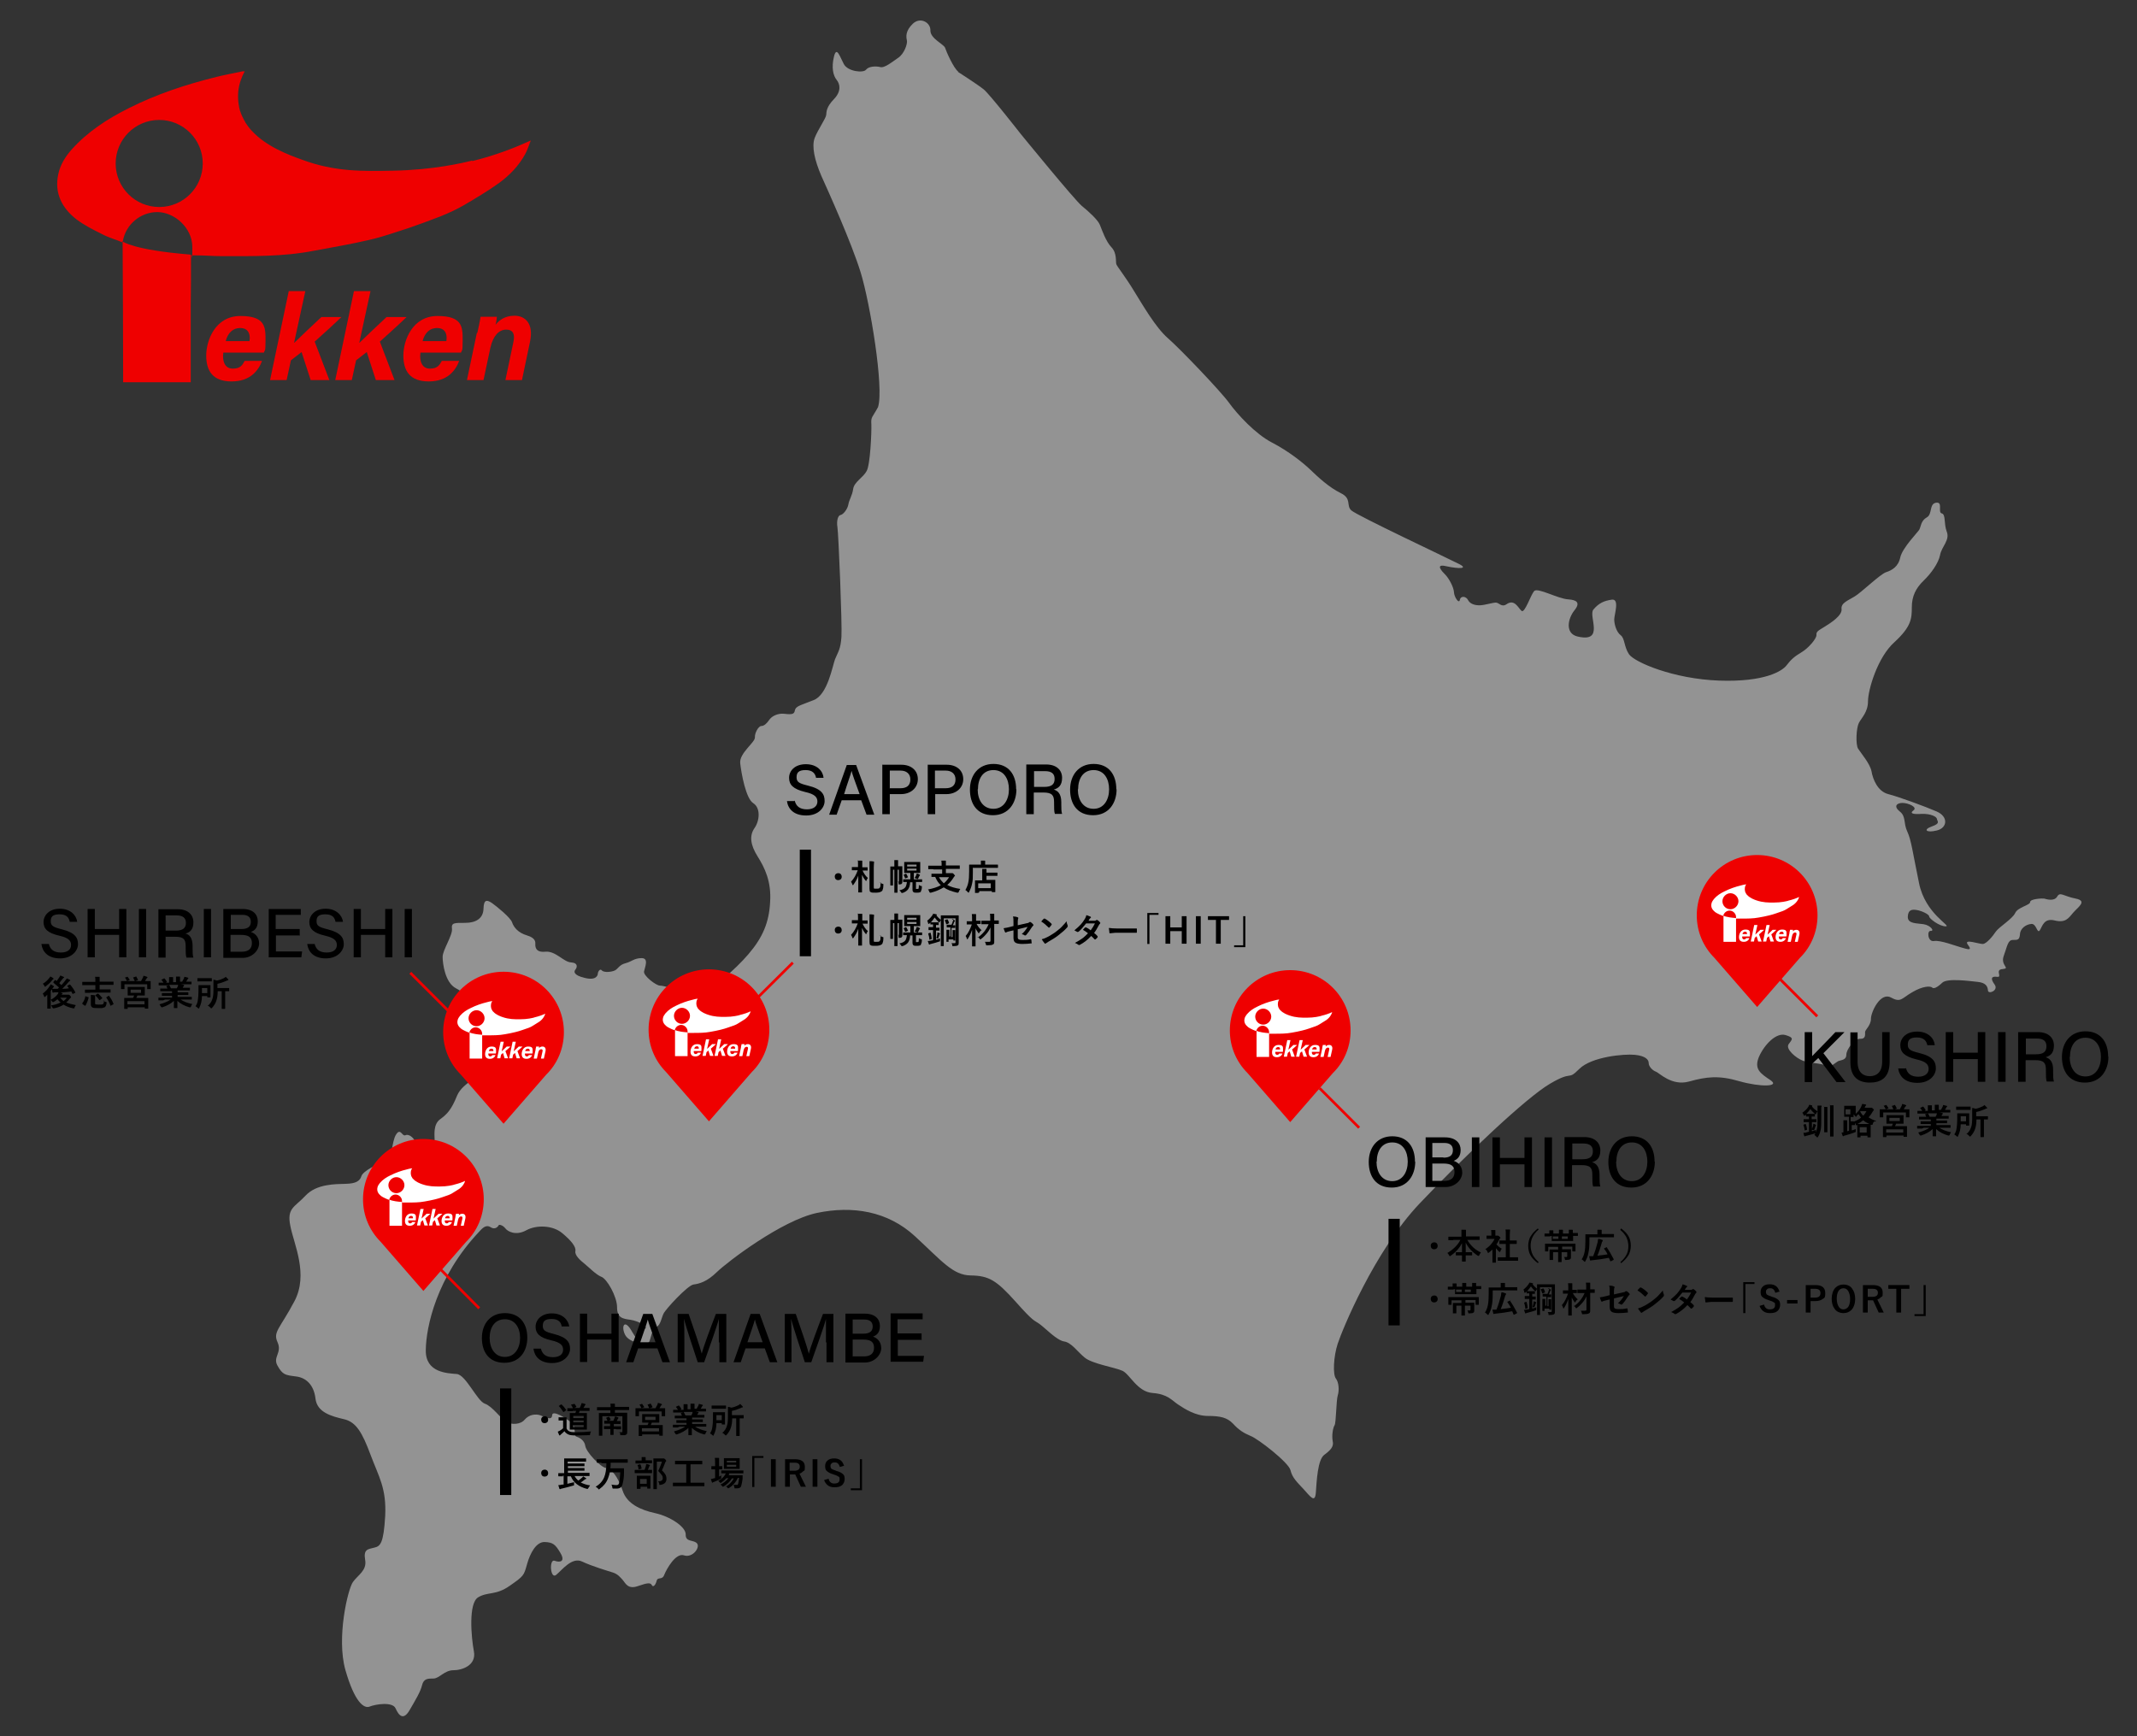 <?xml version="1.0" encoding="UTF-8"?>
<svg id="_レイヤー_1" data-name=" レイヤー 1" xmlns="http://www.w3.org/2000/svg" version="1.1" viewBox="0 0 800 650">
  <rect x="0" y="0" width="800" height="650" fill="#333333" stroke="none"/>
  <defs>
    <style>
      .cls-1 {
        fill: none;
        stroke: #ef0000;
        stroke-miterlimit: 10;
      }

      .cls-2 {
        fill: #000;
      }

      .cls-2, .cls-3, .cls-4, .cls-5 {
        stroke-width: 0px;
      }

      .cls-3 {
        fill: #fff;
      }

      .cls-4 {
        fill: #939393;
      }

      .cls-5 {
        fill: #ef0000;
      }
    </style>
  </defs>
  <path class="cls-4" d="M358.8,26.9c-1.8-1.3-4.6-7.7-5-9-.4-1.3-5.6-3.5-5.5-6.5s-3.8-5.2-6.6-2.5c-2.8,2.7-2.5,4.9-2.2,6.2.3,1.3-1,5-3.2,6.5-2.2,1.5-5.2,4-6.8,3.5-1.6-.4-4.3-.3-5.3,1-1,1.3-6.8.7-8.3-2.1-1.5-2.8-2.7-6.9-3.7-2.8-1,4.1-.3,7.1,1,8.7,1.3,1.6,1.8,4.3-1,7.2-2.8,2.9-2.8,4.6-2.9,5.9-.1,1.3-3.1,5.5-4.3,8.6-1.2,3.1-.1,8.3,2.5,14.3,2.7,6,11.2,24.8,14.7,36.1,3.5,11.4,8.8,43.2,6.5,50.4-2.2,4.1-2.7,3.5-2.5,6.5.1,2.9-.4,15.2-1.8,17.5-1.3,2.4-4.6,4-5,6.6-.4,2.7-1.5,4-1.8,5.8-.3,1.8-1.9,3.8-2.9,4-1,.1-1.6,2.2-1.2,4.6.4,2.4,1.8,36.3,1.5,41-.3,4.7-1.3,5.7-2.4,8.4-1,2.7-2.8,13.3-8,15.3-5.2,2.1-6.8,2.2-7.1,4.1-.3,1.9-3.2.9-5,1-1.8.1-3.7,1-4.6,2.4-.9,1.3-1.9,2.2-2.9,2.2s-2.5,2.5-2.4,4.3c.1,1.8-5.9,5.9-5.5,9.6.4,3.7,2.1,13.3,4.9,15,2.8,1.8,2.4,6.6.4,9.4-1.9,2.8-1.5,6.2,1.2,10.5,2.7,4.3,5.2,9.4,4.7,17.1-.4,7.7-2.8,13.3-8.1,19.5-5.3,6.2-13.4,12.8-17.3,14.6-3.8,1.8-5.6,1.8-7.2.3-1.6-1.5-7.1-3.1-8.6-3.1s-6.3-3.7-6-5.3c.3-1.6,1.9-5-.9-5s-3.7,1.3-6,1.9c-2.4.6-2.8,2.1-4,2.7-1.2.6-4.1.9-4.9,0-.7-.9-1.5.6-1.5,1.2s-.6,2.7-4.9,1.6c-4.3-1-4.1-2.4-3.5-3.1.6-.7,1.2-2.5-1.6-2.7-2.8-.1-5.8-4.4-9.7-4-4,.4-3.7-2.4-3.7-2.9s.3-2.2-3.1-3.2c-3.4-1-5-3.1-5.6-4.9-.6-1.8-5.8-6-7.5-7.2-1.8-1.2-3.1-1.6-3.2,2.1-.1,3.7-2.9,5.3-6.9,5.3s-5.2-.1-4.9,2.2c.3,2.4-3.5,8-3.5,10.5s.9,9.7,5,11.8c4.1,2.1,8.1,6.9,8.4,9.4.3,2.5,5.9,10.5,8.6,12.5,2.7,2.1,1.2,5.2-2.7,7.7-3.8,2.5-11.8,5.5-13.9,10.6-2.1,5.2-3.7,6.9-6.3,8.8-2.7,1.9-2.1,6-2.1,7.5s-.4,4.3-4.3,5c-3.8.7-2.4-2.5-2.9-4-.6-1.5-2.4-3.1-3.7-2.5-1.3.6-1.8-2.9-3.5-.3-1.8,2.7-1.2,9.1-4,10-2.8.9-8.4,3.7-9,5.6-.6,1.9-2.1,2.8-5.9,2.9-3.8.1-10.9,0-15,4.4-4.1,4.4-7.1,4.6-5.7,11.4,1.3,6.8,6.9,18,1.5,28.2s-8.1,11.4-6.3,15.3c1.8,4-1.9,5.5,0,8.8,1.9,3.4,2.9,3.5,6.8,4,3.8.4,6.8,3.1,7.4,8.3.6,5.2,6,6.6,10.6,7.7,4.6,1,6.9,5,10,13.3,3.1,8.3,6,12.5,5.5,22.9-.6,10.3-1.8,11.4-4.1,11.9-2.4.6-4.1.6-3.4,4.6.7,4-2.7,5.6-4.6,8.3-1.9,2.7-6.2,20.9-2.8,32.9,3.4,11.9,6.9,14.6,9.1,13.7,2.2-.9,8.6-1.9,9.7.7,1.2,2.7,2.9,4.6,5.2.7,2.2-3.8,4.1-6.9,4.7-9.4.6-2.5,2.2-2.5,4.3-2.5s4.1-3.1,7.4-3.1,8.7-1.8,7.7-7.1c-1-5.3-2.1-18,1.6-20.2,3.7-2.2,6.5-.6,11.8-4.3,5.3-3.7,5.3-3.8,6.5-8.1s3.5-8.4,6.6-8.3c3.1.1,4,.9,5.9,4.1,1.9,3.2-.1,3.7-2.2,2.9-2.1-.7-1.6,7.1.6,5.3,2.2-1.8,5.9-6.8,9.7-5,3.8,1.8,9.6,3.5,11.5,4.1,1.9.6,2.8,1.8,3.8,2.9,1,1.2,1.9,3.5,5.6,2.2,3.7-1.3,4.7-1.3,5.2-.4.4.9,1.3.3,1.8-1.5.4-1.8,2.1-.1,2.9-2.4.9-2.2,4.3-8.3,7.4-7.2,3.1,1,6-2.8,4.9-4.4-1.2-1.6-4.4-.4-4.3-3.4.1-2.9-5.9-6.8-11.4-8-5.5-1.2-10.6-3.5-12.2-8.4-1.6-4.9-4.1-8.3-6.2-8.5-2.1-.3-7.5-6-7.8-8.3-.3-2.2-2.4-3.2-3.4-3.5-1-.3.1-3.5-1.8-5.2-1.9-1.6-7.1-4.9-7.2-2.8-.1,2.1-2.4.9-4.3.1-1.9-.7-4.4-.3-6,1.6-1.6,1.9-4.9,1.9-6.8.9-1.9-1-5.2-5.9-8.1-6.9-2.9-1-7.1-10.8-10.5-11.1-3.4-.3-11.8-.4-11.6-9,.1-8.6,4-27.3,19.9-44.2,1.1-1.2,2.5-2.9,4.3-1.8,1.8,1.2,2.9-.3,3.1-.7.1-.4,1.6,0,2.5,1.2.9,1.2,4,2.8,7.8.7,3.8-2.1,9.9-1.9,13.4,1,3.5,2.9,5.3,5.2,5,6.8-.3,1.6,1.9,3.5,3.4,4.7,1.5,1.2,4.3,4.1,6.3,4.9,2.1.7,5.9,7.4,5.9,11.4s2.1,4.3,5,4.7c2.9.4,8.3,3,4.4,3.7-2.2.3-.7,6.2-3.7.9-2.9-5.3-4.3-2.2-2.7,1,1.6,3.2,8.3,4,9,2.7.7-1.3,1-4.9,2.7-5.6,1.6-.7,1.9-3.4,2.7-5,.7-1.6,9-10.6,11.2-10.9,2.2-.3,5-1,8.8-4.7,3.8-3.7,24.2-19.3,37.4-22.1,13.3-2.8,26.5-.7,36.7,8.7,10.2,9.4,14.2,14.6,20.9,14.7,6.8.1,9.6,1.8,16.7,9.7,7.1,8,6.9,6.9,9.1,8.5,2.2,1.6,6.3,6,9.1,6.5,2.8.4,4.9,3.7,7.7,6,2.8,2.4,11.4,3.7,14.2,5,2.8,1.3,5.5,7.8,11.2,8.3,5.7.4,7.2,2.7,9.6,4.3,2.4,1.6,6.5,4.3,11.2,4.3s7.2.6,9.4,2.9c2.2,2.4,4,3.5,6.6,4.6,2.7,1,14.2,9.9,14.9,12.8.7,2.9,2.4,4.4,4.9,7.1,2.5,2.7,4.3,5.5,4.6,1.2.3-4.3.7-12.2,3.1-14,2.4-1.8,3.7-3.1,3.2-5.2-.4-2.1.1-5,.7-5.9.6-.9.6-9.3,1.2-11.2.6-1.9.4-4.9-.7-6.3-1.2-1.5-.9-8.3.7-13.1,1.6-4.9,13.6-34.5,30.7-52.5,17.1-18,40-39.7,48.8-44.8,8.8-5.2,6.3-.9,10.9-5.5,4.6-4.6,16.8-5.7,20.8-5.3,4,.4,5.2,1.8,5.2,3.1s1.5,2.8,2.7,3.2c1.2.4,5.9,5.5,12.4,3.7,6.5-1.8,11.1-2.4,18.9-.1,7.8,2.2,15.3,2.1,11.6-.4-3.7-2.5-6.3-4.1-4.3-8.8,2.1-4.7,6.5-9.1,9.9-8.1,3.4,1,2.5,1.6,1.2,3.4-1.3,1.8,2.7,5.2,5.3,6.2,2.7,1,7.1.9,8.7,1.9,1.6,1,3.5-1.3,4.7-1.8,1.2-.4,2.9-.4,2.9-2.4s3.1-6,5.2-5.9c2.1.1,1.8-1.6,1.8-2.5s2.2-2.5,2.2-5,3.5-10,7.4-8c3.8,2.1,4,.4,8-1.9,4-2.4,6.9-2.4,7.5-1.8.6.6,1.9,0,3.8-1.8,1.9-1.8,10.3-.6,13.3-.3,2.9.3,3.7,1.6,3.8,3.2.1,1.6,4.1,0,2.5-2.2-1.6-2.2-1.3-3.2.9-2.9,2.2.3-1-2.7,2.1-2.9,3.1-.3-.9-1.3.4-4.9,1.3-3.5,1.5-6,3.4-6s2.5,0,2.7-2.2c.1-2.2,2.4-3.7,4.3-3.8,1.9-.1,2.1,3.8,3.1,2.4,1-1.5,1.5-4.7,5.6-3.7,4.1,1,5.2-.9,6.9-2.9,1.8-2.1,5.5-4.4.9-5.3-4.6-.9-5.8-2.7-6.9-.7-1.2,1.9-4.1.9-4.9.7-.7-.1-5.2.1-5.2,1.3s-4.6,1.9-5.6,4.1-6,5.2-7.2,6.9c-1.2,1.8-3.5,4.6-4.9,4.7-1.3.1-7.5-2.2-5.6.3,1.9,2.5-.3,1.6-2.5,1-2.2-.6-7.8-2.8-10.2-2.4-2.4.4-2.7-4-1.2-3.8,1.5.1-.1-2.1-2.7-2.5-2.5-.4-6-.1-5.9-2.8.1-2.7,1.6-2.8,3.4-2.5,1.8.3,4.6,1.6,4.6,2.4s3.8,3.7,6.2,3.7-7.7-4.6-10-16.2c-2.4-11.6-2.9-16.1-4.4-19.3-1.5-3.2-.4-5.6-2.8-7.5-2.4-1.9-1.2-3.2,1-3.2s5.8,1.6,4.1,2.8c-1.6,1.2,0,1.5,3.2,1.3,3.2-.1,5.5,1,5.6,1.9.1.9,1.5,1.6-1.9,2.8-3.4,1.2-2.1,2.5,1.9,1.5,4-1,4.3-5.2-.1-7.1-4.4-1.9-14.2-5.5-18.1-6.5-4-1-5.8-5.6-6.3-8.6-.6-2.9-4-6.8-5-8.4-1-1.6-.7-7.8.3-9.7,1-1.9,3.4-4,3.4-8.1s3.5-16.4,9.9-22.1c6.3-5.8,6.5-8.8,6.5-13s1.5-7.2,4.4-10c2.9-2.8,5.6-6.6,6.2-9.7.6-3.1,3.7-5.5,2.5-8.6-1.2-3.1-.3-6.5-1.9-6.9-1.6-.4.6-4.4-2.1-4-2.7.4-1.3,4.3-3.5,5.5-2.2,1.2-2.2,3.5-2.8,4.6-.6,1-6.3,6.8-7.1,10.3-.7,3.5-3.1,4.9-5.3,5.6-2.2.7-9.4,7.7-11.8,9.1-2.4,1.5-5.2,2.4-4.9,4.7.3,2.4-4,5.2-6.3,6.6-2.4,1.5-3.2,1.8-3.1,3.1.1,1.3-2.9,4.9-5.6,6.5-2.7,1.6-4,2.8-5.6,4.9-1.6,2.1-8.1,6.3-25.2,5.7-17.1-.6-31.8-6.9-33.8-9.9-1.9-2.9-1.5-5.9-3.1-7.1-1.6-1.2-2.4-4.1-2.4-5.9s2.1-7.8-.9-7.4c-2.9.4-4.9,1.3-6.9,3.7s4.4,12.5-5.9,10.1c-4.8-1.1-3.7-6.7-1.2-9.8,2.5-3.1.5-3.9-2.2-4.1-4-.2-11.6-4.6-12.9-3.1-1.3,1.5-3.5,8.4-4.7,7.4-1.2-1-2.6-4.6-5.6-2.5-1.9,1.3-2.8-.6-4-.6s-4,.9-5.8,1c-1.8.1-3.8-.4-4.6-1.9-.7-1.5-2.8-1.8-3.1-.1-.3,1.6-2.1-1-2.2-2.9-.1-1.9-1.9-5.2-3.2-6.5-1.3-1.3-4.1-4.3.4-3.2,4.6,1,8.6,1,4.4-1-4.1-2.1-37.9-18-40-19.9-2.1-1.9.3-4.4-4-6.5-4.3-2.1-8.4-5.9-11.2-8.6-2.8-2.7-8.3-7.1-14.5-10.3-6.2-3.2-13-10.6-16.1-14.9-3.1-4.3-18.3-20.2-22.9-24.2-4.6-4-9.4-12.4-12.7-17.7-3.2-5.3-6.3-9.1-6.6-10-.3-.9.3-4.1-1.8-6.3-2.1-2.2-3.5-6.3-4.3-8.3-.7-1.9-4.1-5-6.8-7.2-2.7-2.2-23-27.1-23-27.1,0,0-11.5-14.7-13.7-16.5-2.2-1.8-9.7-6.6-9.7-6.6Z"/>
  <g>
    <path class="cls-2" d="M675.6,386.4h2.8v9c1.4-1.5,5.9-6,8.7-9h3.4l-7.9,7.9,8.3,10.8h-3.4l-6.8-9-2.3,2.1v6.9h-2.8v-18.6h0Z"/>
    <path class="cls-2" d="M695.4,386.4v11.1c0,4.2,2.3,5.4,4.6,5.4s4.6-1.3,4.6-5.4v-11.1h2.8v11.1c0,6.1-3.4,7.8-7.4,7.8s-7.3-1.8-7.3-7.7v-11.1h2.8Z"/>
    <path class="cls-2" d="M713.5,399.8c.5,2.2,2,3.3,4.6,3.3s3.9-1.3,3.9-2.9-.9-2.8-4.6-3.6c-4.5-1.1-6-2.7-6-5.3s2.1-5.1,6.3-5.1,6.4,2.6,6.6,5.1h-2.8c-.3-1.6-1.3-2.9-3.9-2.9s-3.4.9-3.4,2.7,1,2.3,4.2,3.1c5.4,1.3,6.3,3.4,6.3,5.8s-2.2,5.4-6.9,5.4-6.8-2.5-7.2-5.4h2.8,0Z"/>
    <path class="cls-2" d="M728.4,386.4h2.8v7.7h9.2v-7.7h2.8v18.6h-2.8v-8.5h-9.2v8.5h-2.8v-18.6Z"/>
    <path class="cls-2" d="M750.8,386.4v18.6h-2.8v-18.6h2.8Z"/>
    <path class="cls-2" d="M758.3,397v8h-2.8v-18.6h7.4c3.9,0,6,2.1,6,5s-1.4,3.9-3.1,4.4c1.4.4,2.8,1.5,2.8,4.7v.8c0,1.3,0,2.8.3,3.6h-2.7c-.3-.8-.3-2.2-.3-4.1v-.3c0-2.5-.7-3.6-4-3.6h-3.5ZM758.3,394.7h3.9c2.8,0,3.9-1,3.9-3s-1.2-2.9-3.6-2.9h-4.1v6Z"/>
    <path class="cls-2" d="M789.3,395.6c0,5.1-2.9,9.7-8.8,9.7s-8.6-4.2-8.6-9.6,3.2-9.6,8.8-9.6,8.5,3.9,8.5,9.5h0ZM774.8,395.7c0,4,2,7.3,5.9,7.3s5.8-3.5,5.8-7.3-1.8-7.2-5.8-7.2-5.8,3.3-5.8,7.2h0Z"/>
  </g>
  <g>
    <path class="cls-2" d="M18.3,353.4c.5,2.1,1.9,3.2,4.5,3.2s3.8-1.2,3.8-2.8-.9-2.7-4.4-3.5c-4.4-1-5.9-2.6-5.9-5.1s2.1-5,6.1-5,6.2,2.5,6.5,4.9h-2.8c-.3-1.6-1.2-2.8-3.8-2.8s-3.3.9-3.3,2.6.9,2.2,4.1,3c5.2,1.3,6.1,3.3,6.1,5.6s-2.2,5.3-6.7,5.3-6.6-2.4-7-5.4h2.8,0Z"/>
    <path class="cls-2" d="M32.8,340.3h2.7v7.5h9.1v-7.5h2.7v18.1h-2.7v-8.4h-9.1v8.4h-2.7v-18.1Z"/>
    <path class="cls-2" d="M54.7,340.3v18.1h-2.7v-18.1h2.7Z"/>
    <path class="cls-2" d="M62,350.6v7.9h-2.7v-18.1h7.3c3.8,0,5.8,2.1,5.8,4.9s-1.4,3.8-3,4.2c1.4.3,2.7,1.5,2.7,4.7v.8c0,1.2,0,2.8.3,3.5h-2.6c-.3-.8-.3-2.2-.3-4v-.3c0-2.5-.7-3.5-3.9-3.5h-3.5ZM62,348.4h3.8c2.7,0,3.8-1,3.8-2.9s-1.2-2.8-3.5-2.8h-4.1v5.8h0Z"/>
    <path class="cls-2" d="M79,340.3v18.1h-2.7v-18.1h2.7Z"/>
    <path class="cls-2" d="M83.6,340.3h7.2c4,0,5.7,2.1,5.7,4.6s-1.2,3.5-2.6,4c1.3.4,3.1,1.7,3.1,4.3s-2.6,5.4-6.1,5.4h-7.3v-18.1h0ZM90.4,347.8c2.5,0,3.5-1,3.5-2.7s-1.1-2.6-3.1-2.6h-4.4v5.3h4.1ZM86.3,356.3h4.3c2.2,0,3.7-1,3.7-3.2s-1.2-3.1-4.1-3.1h-3.9v6.3h0Z"/>
    <path class="cls-2" d="M112.3,350.2h-9v6h9.8l-.3,2.2h-12.2v-18.1h12v2.2h-9.4v5.3h9v2.2h0Z"/>
    <path class="cls-2" d="M117.8,353.4c.5,2.1,1.9,3.2,4.5,3.2s3.8-1.2,3.8-2.8-.9-2.7-4.4-3.5c-4.4-1-5.9-2.6-5.9-5.1s2.1-5,6.1-5,6.2,2.5,6.5,4.9h-2.8c-.3-1.6-1.2-2.8-3.8-2.8s-3.3.9-3.3,2.6.9,2.2,4.1,3c5.2,1.3,6.1,3.3,6.1,5.6s-2.2,5.3-6.7,5.3-6.6-2.4-7-5.4h2.8,0Z"/>
    <path class="cls-2" d="M132.4,340.3h2.7v7.5h9.1v-7.5h2.7v18.1h-2.7v-8.4h-9.1v8.4h-2.7v-18.1Z"/>
    <path class="cls-2" d="M154.2,340.3v18.1h-2.7v-18.1h2.7Z"/>
  </g>
  <g>
    <path class="cls-2" d="M529.8,434.9c0,5.1-2.9,9.7-8.8,9.7s-8.6-4.2-8.6-9.6,3.2-9.6,8.8-9.6,8.5,3.9,8.5,9.5h0ZM515.3,434.9c0,4,2,7.3,5.9,7.3s5.8-3.5,5.8-7.3-1.8-7.2-5.8-7.2-5.8,3.3-5.8,7.2h0Z"/>
    <path class="cls-2" d="M533.6,425.8h7.3c4.1,0,5.9,2.2,5.9,4.7s-1.2,3.5-2.6,4.1c1.3.4,3.2,1.7,3.2,4.4s-2.7,5.4-6.2,5.4h-7.5v-18.6h0ZM540.4,433.4c2.5,0,3.5-1,3.5-2.8s-1.1-2.7-3.2-2.7h-4.5v5.4h4.1ZM536.3,442.1h4.4c2.3,0,3.8-1,3.8-3.3s-1.2-3.2-4.2-3.2h-4.1v6.5h0Z"/>
    <path class="cls-2" d="M553.8,425.8v18.6h-2.8v-18.6h2.8Z"/>
    <path class="cls-2" d="M558.7,425.8h2.8v7.7h9.2v-7.7h2.8v18.6h-2.8v-8.5h-9.2v8.5h-2.8v-18.6Z"/>
    <path class="cls-2" d="M581,425.8v18.6h-2.8v-18.6h2.8Z"/>
    <path class="cls-2" d="M588.5,436.3v8h-2.8v-18.6h7.4c3.9,0,6,2.1,6,5s-1.4,3.9-3.1,4.4c1.4.4,2.8,1.5,2.8,4.7v.8c0,1.3,0,2.8.3,3.6h-2.7c-.3-.8-.3-2.2-.3-4.1v-.3c0-2.5-.7-3.6-4-3.6h-3.5ZM588.5,434h3.9c2.8,0,3.9-1,3.9-3s-1.2-2.9-3.6-2.9h-4.1v6Z"/>
    <path class="cls-2" d="M619.5,434.9c0,5.1-2.9,9.7-8.8,9.7s-8.6-4.2-8.6-9.6,3.2-9.6,8.8-9.6,8.5,3.9,8.5,9.5h0ZM605,434.9c0,4,2,7.3,5.9,7.3s5.8-3.5,5.8-7.3-1.8-7.2-5.8-7.2-5.8,3.3-5.8,7.2h0Z"/>
  </g>
  <rect class="cls-2" x="519.8" y="456.3" width="4.2" height="39.9"/>
  <g>
    <path class="cls-2" d="M297.5,299.7c.5,2.2,2,3.3,4.6,3.3s3.9-1.3,3.9-2.9-.9-2.8-4.6-3.6c-4.5-1.1-6-2.7-6-5.3s2.1-5.1,6.3-5.1,6.4,2.6,6.6,5.1h-2.8c-.3-1.6-1.3-2.9-3.9-2.9s-3.4.9-3.4,2.7,1,2.3,4.2,3.1c5.4,1.3,6.3,3.4,6.3,5.8s-2.2,5.4-6.9,5.4-6.8-2.5-7.2-5.4h2.8,0Z"/>
    <path class="cls-2" d="M315.1,299.6l-1.9,5.4h-2.8l6.6-18.6h3.5l6.8,18.6h-2.9l-2-5.4h-7.3,0ZM321.8,297.3c-1.7-4.7-2.7-7.3-3-8.7h0c-.4,1.6-1.6,4.7-2.8,8.7h6,0Z"/>
    <path class="cls-2" d="M330.2,286.3h7.2c3.7,0,6.2,2.1,6.2,5.4s-2.7,5.6-6.3,5.6h-4.2v7.5h-2.8v-18.6h0ZM333,295.1h4.1c2.4,0,3.7-1.1,3.7-3.3s-1.6-3.3-3.6-3.3h-4.1v6.5h0Z"/>
    <path class="cls-2" d="M347.2,286.3h7.2c3.7,0,6.2,2.1,6.2,5.4s-2.7,5.6-6.3,5.6h-4.2v7.5h-2.8v-18.6h0ZM349.9,295.1h4.1c2.4,0,3.7-1.1,3.7-3.3s-1.6-3.3-3.6-3.3h-4.1v6.5h0Z"/>
    <path class="cls-2" d="M380.5,295.5c0,5.1-2.9,9.7-8.8,9.7s-8.6-4.2-8.6-9.6,3.2-9.6,8.8-9.6,8.5,3.9,8.5,9.5h0ZM366,295.5c0,4,2,7.3,5.9,7.3s5.8-3.5,5.8-7.3-1.8-7.2-5.8-7.2-5.8,3.3-5.8,7.2h0Z"/>
    <path class="cls-2" d="M387,296.8v8h-2.8v-18.6h7.4c3.9,0,6,2.1,6,5s-1.4,3.9-3.1,4.4c1.4.4,2.8,1.5,2.8,4.7v.8c0,1.3,0,2.8.3,3.6h-2.7c-.3-.8-.3-2.2-.3-4.1v-.3c0-2.5-.7-3.6-4-3.6h-3.5,0ZM387,294.6h3.9c2.8,0,3.9-1,3.9-3s-1.2-2.9-3.6-2.9h-4.1v6Z"/>
    <path class="cls-2" d="M418,295.5c0,5.1-2.9,9.7-8.8,9.7s-8.6-4.2-8.6-9.6,3.2-9.6,8.8-9.6,8.5,3.9,8.5,9.5h0ZM403.5,295.5c0,4,2,7.3,5.9,7.3s5.8-3.5,5.8-7.3-1.8-7.2-5.8-7.2-5.8,3.3-5.8,7.2h0Z"/>
  </g>
  <rect class="cls-2" x="299.4" y="318.1" width="4.2" height="39.9"/>
  <g>
    <path class="cls-2" d="M197.4,500.8c0,5-2.8,9.4-8.6,9.4s-8.4-4.1-8.4-9.3,3.1-9.3,8.6-9.3,8.4,3.8,8.4,9.2h0ZM183.3,500.8c0,3.9,1.9,7.2,5.7,7.2s5.7-3.4,5.7-7.1-1.8-7-5.7-7-5.7,3.2-5.7,7h0Z"/>
    <path class="cls-2" d="M202.5,504.9c.5,2.1,1.9,3.2,4.5,3.2s3.8-1.2,3.8-2.8-.9-2.7-4.4-3.5c-4.4-1-5.9-2.6-5.9-5.1s2.1-5,6.1-5,6.2,2.5,6.5,4.9h-2.8c-.3-1.6-1.2-2.8-3.8-2.8s-3.3.9-3.3,2.6.9,2.2,4.1,3c5.2,1.3,6.1,3.3,6.1,5.6s-2.2,5.3-6.7,5.3-6.6-2.4-7-5.4h2.8,0Z"/>
    <path class="cls-2" d="M217.1,491.8h2.7v7.5h9.1v-7.5h2.7v18.1h-2.7v-8.4h-9.1v8.4h-2.7v-18.1Z"/>
    <path class="cls-2" d="M238.9,504.8l-1.8,5.2h-2.7l6.4-18.1h3.4l6.6,18.1h-2.8l-1.9-5.2h-7.2ZM245.4,502.5c-1.6-4.6-2.6-7.1-2.9-8.5h0c-.4,1.6-1.5,4.6-2.8,8.5h5.8,0Z"/>
    <path class="cls-2" d="M269.1,502.5c0-3.3,0-6.7,0-8.7h0c-.8,3.1-3.5,10.5-5.5,16.2h-2.4c-1.6-4.7-4.3-13.1-5.2-16.3h0c.2,2.1.2,6,.2,9.2v7.1h-2.5v-18.1h4.1c1.9,5.4,4.3,12.5,4.9,14.9h0c.4-1.9,3.2-9.5,5.3-14.9h3.9v18.1h-2.6v-7.6.2Z"/>
    <path class="cls-2" d="M279.1,504.8l-1.8,5.2h-2.7l6.4-18.1h3.4l6.6,18.1h-2.8l-1.9-5.2h-7.2ZM285.5,502.5c-1.6-4.6-2.6-7.1-2.9-8.5h0c-.4,1.6-1.5,4.6-2.8,8.5h5.8,0Z"/>
    <path class="cls-2" d="M309.2,502.5c0-3.3,0-6.7,0-8.7h0c-.8,3.1-3.5,10.5-5.5,16.2h-2.4c-1.6-4.7-4.3-13.1-5.2-16.3h0c.2,2.1.2,6,.2,9.2v7.1h-2.5v-18.1h4.1c1.9,5.4,4.3,12.5,4.9,14.9h0c.4-1.9,3.2-9.5,5.3-14.9h3.9v18.1h-2.6v-7.6.2Z"/>
    <path class="cls-2" d="M316.5,491.8h7.2c4,0,5.7,2.1,5.7,4.6s-1.2,3.5-2.6,4c1.3.4,3.1,1.7,3.1,4.3s-2.6,5.4-6.1,5.4h-7.3v-18.1h0ZM323.2,499.3c2.5,0,3.5-1,3.5-2.7s-1.1-2.6-3.1-2.6h-4.4v5.3h4.1ZM319.2,507.8h4.3c2.2,0,3.7-1,3.7-3.2s-1.2-3.1-4.1-3.1h-3.9v6.3h0Z"/>
    <path class="cls-2" d="M345.1,501.6h-9v6h9.8l-.3,2.2h-12.2v-18.1h12v2.2h-9.4v5.3h9v2.2h0Z"/>
  </g>
  <rect class="cls-2" x="187.2" y="519.8" width="4.2" height="39.9"/>
  <g>
    <g>
      <path class="cls-5" d="M176.8,60.1c-3.5.9-14.6,3.5-29.5,3.8-11.4.2-21.8.5-34.2-4.1-5-1.8-13.4-4.9-18.8-10.8-.3-.3-.6-.6-.8-.9-.4-.5-.9-1.1-1.2-1.6,0-.1-.2-.3-.3-.4,0-.1-.2-.3-.2-.4-.8-1.4-1.5-2.8-2-4.4-.3-1.1-.9-3.7-.6-7.1.3-2.8,1.2-5.3,2.4-7.5-.3,0-.6,0-.8,0-3.3.7-6.6,1.3-9.8,2.1-11.3,2.8-22.3,6.4-32.8,11.7-8,4-15.4,8.8-21.4,15.5-2.4,2.7-4.3,5.8-5,9.3-1.5,7,1.4,12.6,6.8,16.8,2.9,2.2,6.3,3.9,9.7,5.6,1.3.7,2.7,1.2,4,1.7,1.2.4,2.3.8,3.4,1.3,0-.2.2-.3.3-.5,1.1-6.1,6.5-10.8,12.9-10.8s13.1,5.9,13.1,13.1-.1,2.1-.4,3.1c.6,0,1.1,0,1.7,0,3.3,0,6.6.3,9.9.3,11.4,0,22.9.2,34.2-2,7-1.3,14-2.5,20.9-4.1,4.8-1.1,9.6-2.8,14.3-4.3,4.1-1.4,8.2-2.9,12.3-4.5,3-1.2,6-2.6,8.8-4.2,4.4-2.6,8.8-5.2,13-8.2,4-2.9,7.5-6.5,9.9-10.9.9-1.6,1.4-3.4,2.1-5.1-5.5,2.5-12.9,5.5-21.9,7.7ZM59.6,77.5c-9,0-16.3-7.3-16.3-16.3s7.3-16.3,16.3-16.3,16.3,7.3,16.3,16.3-7.3,16.3-16.3,16.3ZM71.5,95.5s0,0,0,0c0,0,0,0,0,0,0,0,0,0,0,0Z"/>
      <path class="cls-5" d="M71.1,95.4c.1,0,.3,0,.4,0,0,6.5,0,12.9-.1,19.4,0,8.9,0,17.7,0,26.5,0,.6,0,1.1,0,1.8h-25.3c0-17.6-.1-35.1-.2-52.7,0,0,4,3.2,25.3,4.9Z"/>
      <path class="cls-5" d="M71.5,95.5s0,0,0,0h0s0,0,0,0Z"/>
    </g>
    <g>
      <path class="cls-5" d="M83.6,131.9c0,.5-.1.9-.1,1.4,0,2.5.9,4.7,3.7,4.7s3.6-1.4,4.4-2.9h6.5c-1.3,3.5-4.3,7.7-11.4,7.7s-9.5-4-9.5-9.7,3.4-14.8,12.8-14.8,9.4,4.2,9.4,9.1-.3,3.3-.6,4.6h-15.2ZM93.4,127.7c0-.4.1-.8.1-1.1,0-2.1-.9-3.8-3.6-3.8s-4.6,1.8-5.4,4.9h8.9Z"/>
      <path class="cls-5" d="M110.2,128.3c2.2-2.2,6.9-6.6,10.1-9.6h7.5c-3.3,3.2-6.8,6.3-10,9.2l5.5,14.4h-7l-3.4-10.5-4,3.1-1.6,7.4h-6.2l7-33.3h6.2l-4.2,19.3Z"/>
      <path class="cls-5" d="M134.6,128.3c2.2-2.2,6.9-6.6,10.1-9.6h7.5c-3.3,3.2-6.8,6.3-10,9.2l5.5,14.4h-7l-3.4-10.5-4,3.1-1.6,7.4h-6.2l7-33.3h6.2l-4.2,19.3Z"/>
      <path class="cls-5" d="M157.4,131.9c0,.5-.1.9-.1,1.4,0,2.5.9,4.7,3.7,4.7s3.6-1.4,4.4-2.9h6.5c-1.3,3.5-4.3,7.7-11.4,7.7s-9.5-4-9.5-9.7,3.4-14.8,12.8-14.8,9.4,4.2,9.4,9.1-.3,3.3-.6,4.6h-15.2ZM167.1,127.7c0-.4.1-.8.1-1.1,0-2.1-.9-3.8-3.6-3.8s-4.6,1.8-5.4,4.9h8.9Z"/>
      <path class="cls-5" d="M178.7,124.6c.4-2,.9-4,1.2-6h6.1c0,.7-.3,2.4-.5,3,1.1-1.4,3.2-3.4,7.1-3.4s7.3,2.8,5.8,9.8l-3,14.3h-6.2l3-14.3c.6-2.7,0-4.6-2.7-4.6s-4.9,2.3-5.9,6.7l-2.6,12.2h-6.2l3.7-17.6Z"/>
    </g>
  </g>
  <g>
    <path class="cls-5" d="M288,385.5c0,6.2-2.5,11.9-6.6,15.9l-16,18.4-16-18.4c-4.1-4.1-6.6-9.7-6.6-15.9,0-12.5,10.1-22.6,22.6-22.6s22.6,10.1,22.6,22.6Z"/>
    <g>
      <g>
        <path class="cls-3" d="M277,380c-.7.2-2.7.7-5.5.7-2.1,0-4,0-6.4-.8-.9-.3-2.5-.9-3.5-2,0,0-.1-.1-.2-.2,0,0-.2-.2-.2-.3,0,0,0,0,0,0,0,0,0,0,0,0-.2-.3-.3-.5-.4-.8,0-.2-.2-.7-.1-1.3,0-.5.2-1,.5-1.4,0,0-.1,0-.2,0-.6.1-1.2.2-1.8.4-2.1.5-4.1,1.2-6.1,2.2-1.5.7-2.9,1.6-4,2.9-.4.5-.8,1.1-.9,1.7-.3,1.3.3,2.3,1.3,3.1.5.4,1.2.7,1.8,1,.2.1.5.2.7.3.2,0,.4.2.6.2,0,0,0,0,0,0,.2-1.1,1.2-2,2.4-2s2.4,1.1,2.4,2.4,0,.4,0,.6c.1,0,.2,0,.3,0,.6,0,1.2,0,1.8,0,2.1,0,4.3,0,6.4-.4,1.3-.2,2.6-.5,3.9-.8.9-.2,1.8-.5,2.7-.8.8-.3,1.5-.5,2.3-.8.6-.2,1.1-.5,1.6-.8.8-.5,1.6-1,2.4-1.5.7-.5,1.4-1.2,1.8-2,.2-.3.3-.6.4-1-1,.5-2.4,1-4.1,1.4ZM255.3,383.3c-1.7,0-3-1.4-3-3s1.4-3,3-3,3,1.4,3,3-1.4,3-3,3ZM257.5,386.6s0,0,0,0c0,0,0,0,0,0,0,0,0,0,0,0Z"/>
        <path class="cls-3" d="M257.4,386.6s0,0,0,0c0,1.2,0,2.4,0,3.6,0,1.6,0,3.3,0,4.9,0,.1,0,.2,0,.3h-4.7c0-3.3,0-6.5,0-9.8,0,0,.7.6,4.7.9Z"/>
        <polygon class="cls-3" points="257.5 386.6 257.5 386.6 257.5 386.6 257.5 386.6"/>
      </g>
      <g>
        <path class="cls-3" d="M259.7,393.4c0,0,0,.2,0,.3,0,.5.2.9.7.9s.7-.3.8-.5h1.2c-.2.6-.8,1.4-2.1,1.4s-1.8-.7-1.8-1.8.6-2.8,2.4-2.8,1.7.8,1.7,1.7,0,.6-.1.9h-2.8ZM261.6,392.6c0,0,0-.1,0-.2,0-.4-.2-.7-.7-.7s-.9.3-1,.9h1.7Z"/>
        <path class="cls-3" d="M264.7,392.7c.4-.4,1.3-1.2,1.9-1.8h1.4c-.6.6-1.3,1.2-1.9,1.7l1,2.7h-1.3l-.6-2-.7.6-.3,1.4h-1.2l1.3-6.2h1.2l-.8,3.6Z"/>
        <path class="cls-3" d="M269.2,392.7c.4-.4,1.3-1.2,1.9-1.8h1.4c-.6.6-1.3,1.2-1.9,1.7l1,2.7h-1.3l-.6-2-.7.6-.3,1.4h-1.2l1.3-6.2h1.2l-.8,3.6Z"/>
        <path class="cls-3" d="M273.4,393.4c0,0,0,.2,0,.3,0,.5.2.9.7.9s.7-.3.8-.5h1.2c-.2.6-.8,1.4-2.1,1.4s-1.8-.7-1.8-1.8.6-2.8,2.4-2.8,1.7.8,1.7,1.7,0,.6-.1.9h-2.8ZM275.2,392.6c0,0,0-.1,0-.2,0-.4-.2-.7-.7-.7s-.9.3-1,.9h1.7Z"/>
        <path class="cls-3" d="M277.4,392c0-.4.2-.7.2-1.1h1.1c0,.1,0,.4,0,.6.2-.3.6-.6,1.3-.6s1.4.5,1.1,1.8l-.6,2.7h-1.1l.6-2.7c.1-.5,0-.8-.5-.8s-.9.4-1.1,1.2l-.5,2.3h-1.2l.7-3.3Z"/>
      </g>
    </g>
  </g>
  <g>
    <path class="cls-5" d="M505.6,385.8c0,6.2-2.5,11.9-6.6,15.9l-16,18.4-16-18.4c-4.1-4.1-6.6-9.7-6.6-15.9,0-12.5,10.1-22.6,22.6-22.6s22.6,10.1,22.6,22.6Z"/>
    <g>
      <g>
        <path class="cls-3" d="M494.7,380.3c-.7.2-2.7.7-5.5.7-2.1,0-4,0-6.4-.8-.9-.3-2.5-.9-3.5-2,0,0-.1-.1-.2-.2,0,0-.2-.2-.2-.3,0,0,0,0,0,0,0,0,0,0,0,0-.2-.3-.3-.5-.4-.8,0-.2-.2-.7-.1-1.3,0-.5.2-1,.5-1.4,0,0-.1,0-.2,0-.6.1-1.2.2-1.8.4-2.1.5-4.1,1.2-6.1,2.2-1.5.7-2.9,1.6-4,2.9-.4.5-.8,1.1-.9,1.7-.3,1.3.3,2.3,1.3,3.1.5.4,1.2.7,1.8,1,.2.1.5.2.7.3.2,0,.4.2.6.2,0,0,0,0,0,0,.2-1.1,1.2-2,2.4-2s2.4,1.1,2.4,2.4,0,.4,0,.6c.1,0,.2,0,.3,0,.6,0,1.2,0,1.8,0,2.1,0,4.3,0,6.4-.4,1.3-.2,2.6-.5,3.9-.8.9-.2,1.8-.5,2.7-.8.8-.3,1.5-.5,2.3-.8.6-.2,1.1-.5,1.6-.8.8-.5,1.6-1,2.4-1.5.7-.5,1.4-1.2,1.8-2,.2-.3.3-.6.4-1-1,.5-2.4,1-4.1,1.4ZM472.9,383.6c-1.7,0-3-1.4-3-3s1.4-3,3-3,3,1.4,3,3-1.4,3-3,3ZM475.1,386.9s0,0,0,0c0,0,0,0,0,0,0,0,0,0,0,0Z"/>
        <path class="cls-3" d="M475.1,386.9s0,0,0,0c0,1.2,0,2.4,0,3.6,0,1.6,0,3.3,0,4.9,0,.1,0,.2,0,.3h-4.7c0-3.3,0-6.5,0-9.8,0,0,.7.6,4.7.9Z"/>
        <polygon class="cls-3" points="475.2 386.9 475.1 386.9 475.1 386.9 475.2 386.9"/>
      </g>
      <g>
        <path class="cls-3" d="M477.4,393.7c0,0,0,.2,0,.3,0,.5.2.9.7.9s.7-.3.8-.5h1.2c-.2.6-.8,1.4-2.1,1.4s-1.8-.7-1.8-1.8.6-2.8,2.4-2.8,1.7.8,1.7,1.7,0,.6-.1.9h-2.8ZM479.2,392.9c0,0,0-.1,0-.2,0-.4-.2-.7-.7-.7s-.9.3-1,.9h1.7Z"/>
        <path class="cls-3" d="M482.3,393c.4-.4,1.3-1.2,1.9-1.8h1.4c-.6.6-1.3,1.2-1.9,1.7l1,2.7h-1.3l-.6-2-.7.6-.3,1.4h-1.2l1.3-6.2h1.2l-.8,3.6Z"/>
        <path class="cls-3" d="M486.9,393c.4-.4,1.3-1.2,1.9-1.8h1.4c-.6.6-1.3,1.2-1.9,1.7l1,2.7h-1.3l-.6-2-.7.6-.3,1.4h-1.2l1.3-6.2h1.2l-.8,3.6Z"/>
        <path class="cls-3" d="M491.1,393.7c0,0,0,.2,0,.3,0,.5.2.9.7.9s.7-.3.8-.5h1.2c-.2.6-.8,1.4-2.1,1.4s-1.8-.7-1.8-1.8.6-2.8,2.4-2.8,1.7.8,1.7,1.7,0,.6-.1.9h-2.8ZM492.9,392.9c0,0,0-.1,0-.2,0-.4-.2-.7-.7-.7s-.9.3-1,.9h1.7Z"/>
        <path class="cls-3" d="M495,392.3c0-.4.2-.7.2-1.1h1.1c0,.1,0,.4,0,.6.2-.3.6-.6,1.3-.6s1.4.5,1.1,1.8l-.6,2.7h-1.1l.6-2.7c.1-.5,0-.8-.5-.8s-.9.4-1.1,1.2l-.5,2.3h-1.2l.7-3.3Z"/>
      </g>
    </g>
  </g>
  <g>
    <path class="cls-5" d="M680.4,342.7c0,6.2-2.5,11.9-6.6,15.9l-16,18.4-16-18.4c-4.1-4.1-6.6-9.7-6.6-15.9,0-12.5,10.1-22.6,22.6-22.6s22.6,10.1,22.6,22.6Z"/>
    <g>
      <g>
        <path class="cls-3" d="M669.5,337.2c-.7.2-2.7.7-5.5.7-2.1,0-4,0-6.4-.8-.9-.3-2.5-.9-3.5-2,0,0-.1-.1-.2-.2,0,0-.2-.2-.2-.3,0,0,0,0,0,0,0,0,0,0,0,0-.2-.3-.3-.5-.4-.8,0-.2-.2-.7-.1-1.3,0-.5.2-1,.5-1.4,0,0-.1,0-.2,0-.6.1-1.2.2-1.8.4-2.1.5-4.1,1.2-6.1,2.2-1.5.7-2.9,1.6-4,2.9-.4.5-.8,1.1-.9,1.7-.3,1.3.3,2.3,1.3,3.1.5.4,1.2.7,1.8,1,.2.1.5.2.7.3.2,0,.4.2.6.2,0,0,0,0,0,0,.2-1.1,1.2-2,2.4-2s2.4,1.1,2.4,2.4,0,.4,0,.6c.1,0,.2,0,.3,0,.6,0,1.2,0,1.8,0,2.1,0,4.3,0,6.4-.4,1.3-.2,2.6-.5,3.9-.8.9-.2,1.8-.5,2.7-.8.8-.3,1.5-.5,2.3-.8.6-.2,1.1-.5,1.6-.8.8-.5,1.6-1,2.4-1.5.7-.5,1.4-1.2,1.8-2,.2-.3.3-.6.4-1-1,.5-2.4,1-4.1,1.4ZM647.8,340.4c-1.7,0-3-1.4-3-3s1.4-3,3-3,3,1.4,3,3-1.4,3-3,3ZM650,343.8s0,0,0,0c0,0,0,0,0,0,0,0,0,0,0,0Z"/>
        <path class="cls-3" d="M649.9,343.8s0,0,0,0c0,1.2,0,2.4,0,3.6,0,1.6,0,3.3,0,4.9,0,.1,0,.2,0,.3h-4.7c0-3.3,0-6.5,0-9.8,0,0,.7.6,4.7.9Z"/>
        <polygon class="cls-3" points="650 343.8 650 343.8 650 343.8 650 343.8"/>
      </g>
      <g>
        <path class="cls-3" d="M652.2,350.5c0,0,0,.2,0,.3,0,.5.2.9.7.9s.7-.3.8-.5h1.2c-.2.6-.8,1.4-2.1,1.4s-1.8-.7-1.8-1.8.6-2.8,2.4-2.8,1.7.8,1.7,1.7,0,.6-.1.9h-2.8ZM654,349.7c0,0,0-.1,0-.2,0-.4-.2-.7-.7-.7s-.9.3-1,.9h1.7Z"/>
        <path class="cls-3" d="M657.1,349.9c.4-.4,1.3-1.2,1.9-1.8h1.4c-.6.6-1.3,1.2-1.9,1.7l1,2.7h-1.3l-.6-2-.7.6-.3,1.4h-1.2l1.3-6.2h1.2l-.8,3.6Z"/>
        <path class="cls-3" d="M661.7,349.9c.4-.4,1.3-1.2,1.9-1.8h1.4c-.6.6-1.3,1.2-1.9,1.7l1,2.7h-1.3l-.6-2-.7.6-.3,1.4h-1.2l1.3-6.2h1.2l-.8,3.6Z"/>
        <path class="cls-3" d="M665.9,350.5c0,0,0,.2,0,.3,0,.5.2.9.7.9s.7-.3.8-.5h1.2c-.2.6-.8,1.4-2.1,1.4s-1.8-.7-1.8-1.8.6-2.8,2.4-2.8,1.7.8,1.7,1.7,0,.6-.1.9h-2.8ZM667.7,349.7c0,0,0-.1,0-.2,0-.4-.2-.7-.7-.7s-.9.3-1,.9h1.7Z"/>
        <path class="cls-3" d="M669.9,349.2c0-.4.2-.7.2-1.1h1.1c0,.1,0,.4,0,.6.2-.3.6-.6,1.3-.6s1.4.5,1.1,1.8l-.6,2.7h-1.1l.6-2.7c.1-.5,0-.8-.5-.8s-.9.4-1.1,1.2l-.5,2.3h-1.2l.7-3.3Z"/>
      </g>
    </g>
  </g>
  <g>
    <path class="cls-5" d="M211.1,386.4c0,6.2-2.5,11.9-6.6,15.9l-16,18.4-16-18.4c-4.1-4.1-6.6-9.7-6.6-15.9,0-12.5,10.1-22.6,22.6-22.6s22.6,10.1,22.6,22.6Z"/>
    <g>
      <g>
        <path class="cls-3" d="M200.1,380.9c-.7.2-2.7.7-5.5.7-2.1,0-4,0-6.4-.8-.9-.3-2.5-.9-3.5-2,0,0-.1-.1-.2-.2,0,0-.2-.2-.2-.3,0,0,0,0,0,0,0,0,0,0,0,0-.2-.3-.3-.5-.4-.8,0-.2-.2-.7-.1-1.3,0-.5.2-1,.5-1.4,0,0-.1,0-.2,0-.6.1-1.2.2-1.8.4-2.1.5-4.1,1.2-6.1,2.2-1.5.7-2.9,1.6-4,2.9-.4.5-.8,1.1-.9,1.7-.3,1.3.3,2.3,1.3,3.1.5.4,1.2.7,1.8,1,.2.1.5.2.7.3.2,0,.4.2.6.2,0,0,0,0,0,0,.2-1.1,1.2-2,2.4-2s2.4,1.1,2.4,2.4,0,.4,0,.6c.1,0,.2,0,.3,0,.6,0,1.2,0,1.8,0,2.1,0,4.3,0,6.4-.4,1.3-.2,2.6-.5,3.9-.8.9-.2,1.8-.5,2.7-.8.8-.3,1.5-.5,2.3-.8.6-.2,1.1-.5,1.6-.8.8-.5,1.6-1,2.4-1.5.7-.5,1.4-1.2,1.8-2,.2-.3.3-.6.4-1-1,.5-2.4,1-4.1,1.4ZM178.4,384.2c-1.7,0-3-1.4-3-3s1.4-3,3-3,3,1.4,3,3-1.4,3-3,3ZM180.6,387.5s0,0,0,0c0,0,0,0,0,0,0,0,0,0,0,0Z"/>
        <path class="cls-3" d="M180.5,387.5s0,0,0,0c0,1.2,0,2.4,0,3.6,0,1.6,0,3.3,0,4.9,0,.1,0,.2,0,.3h-4.7c0-3.3,0-6.5,0-9.8,0,0,.7.6,4.7.9Z"/>
        <polygon class="cls-3" points="180.6 387.5 180.6 387.5 180.6 387.5 180.6 387.5"/>
      </g>
      <g>
        <path class="cls-3" d="M182.8,394.3c0,0,0,.2,0,.3,0,.5.2.9.7.9s.7-.3.8-.5h1.2c-.2.6-.8,1.4-2.1,1.4s-1.8-.7-1.8-1.8.6-2.8,2.4-2.8,1.7.8,1.7,1.7,0,.6-.1.9h-2.8ZM184.7,393.5c0,0,0-.1,0-.2,0-.4-.2-.7-.7-.7s-.9.3-1,.9h1.7Z"/>
        <path class="cls-3" d="M187.8,393.6c.4-.4,1.3-1.2,1.9-1.8h1.4c-.6.6-1.3,1.2-1.9,1.7l1,2.7h-1.3l-.6-2-.7.6-.3,1.4h-1.2l1.3-6.2h1.2l-.8,3.6Z"/>
        <path class="cls-3" d="M192.3,393.6c.4-.4,1.3-1.2,1.9-1.8h1.4c-.6.6-1.3,1.2-1.9,1.7l1,2.7h-1.3l-.6-2-.7.6-.3,1.4h-1.2l1.3-6.2h1.2l-.8,3.6Z"/>
        <path class="cls-3" d="M196.5,394.3c0,0,0,.2,0,.3,0,.5.2.9.7.9s.7-.3.8-.5h1.2c-.2.6-.8,1.4-2.1,1.4s-1.8-.7-1.8-1.8.6-2.8,2.4-2.8,1.7.8,1.7,1.7,0,.6-.1.9h-2.8ZM198.3,393.5c0,0,0-.1,0-.2,0-.4-.2-.7-.7-.7s-.9.3-1,.9h1.7Z"/>
        <path class="cls-3" d="M200.5,392.9c0-.4.2-.7.2-1.1h1.1c0,.1,0,.4,0,.6.2-.3.6-.6,1.3-.6s1.4.5,1.1,1.8l-.6,2.7h-1.1l.6-2.7c.1-.5,0-.8-.5-.8s-.9.4-1.1,1.2l-.5,2.3h-1.2l.7-3.3Z"/>
      </g>
    </g>
  </g>
  <g>
    <path class="cls-5" d="M181.1,449c0,6.2-2.5,11.9-6.6,15.9l-16,18.4-16-18.4c-4.1-4.1-6.6-9.7-6.6-15.9,0-12.5,10.1-22.6,22.6-22.6s22.6,10.1,22.6,22.6Z"/>
    <g>
      <g>
        <path class="cls-3" d="M170.1,443.5c-.7.2-2.7.7-5.5.7-2.1,0-4,0-6.4-.8-.9-.3-2.5-.9-3.5-2,0,0-.1-.1-.2-.2,0,0-.2-.2-.2-.3,0,0,0,0,0,0,0,0,0,0,0,0-.2-.3-.3-.5-.4-.8,0-.2-.2-.7-.1-1.3,0-.5.2-1,.5-1.4,0,0-.1,0-.2,0-.6.1-1.2.2-1.8.4-2.1.5-4.1,1.2-6.1,2.2-1.5.7-2.9,1.6-4,2.9-.4.5-.8,1.1-.9,1.7-.3,1.3.3,2.3,1.3,3.1.5.4,1.2.7,1.8,1,.2.1.5.2.7.3.2,0,.4.2.6.2,0,0,0,0,0,0,.2-1.1,1.2-2,2.4-2s2.4,1.1,2.4,2.4,0,.4,0,.6c.1,0,.2,0,.3,0,.6,0,1.2,0,1.8,0,2.1,0,4.3,0,6.4-.4,1.3-.2,2.6-.5,3.9-.8.9-.2,1.8-.5,2.7-.8.8-.3,1.5-.5,2.3-.8.6-.2,1.1-.5,1.6-.8.8-.5,1.6-1,2.4-1.5.7-.5,1.4-1.2,1.8-2,.2-.3.3-.6.4-1-1,.5-2.4,1-4.1,1.4ZM148.4,446.7c-1.7,0-3-1.4-3-3s1.4-3,3-3,3,1.4,3,3-1.4,3-3,3ZM150.6,450.1s0,0,0,0c0,0,0,0,0,0,0,0,0,0,0,0Z"/>
        <path class="cls-3" d="M150.5,450.1s0,0,0,0c0,1.2,0,2.4,0,3.6,0,1.6,0,3.3,0,4.9,0,.1,0,.2,0,.3h-4.7c0-3.3,0-6.5,0-9.8,0,0,.7.6,4.7.9Z"/>
        <polygon class="cls-3" points="150.6 450.1 150.6 450.1 150.6 450.1 150.6 450.1"/>
      </g>
      <g>
        <path class="cls-3" d="M152.8,456.8c0,0,0,.2,0,.3,0,.5.2.9.7.9s.7-.3.8-.5h1.2c-.2.6-.8,1.4-2.1,1.4s-1.8-.7-1.8-1.8.6-2.8,2.4-2.8,1.7.8,1.7,1.7,0,.6-.1.9h-2.8ZM154.6,456.1c0,0,0-.1,0-.2,0-.4-.2-.7-.7-.7s-.9.3-1,.9h1.7Z"/>
        <path class="cls-3" d="M157.8,456.2c.4-.4,1.3-1.2,1.9-1.8h1.4c-.6.6-1.3,1.2-1.9,1.7l1,2.7h-1.3l-.6-2-.7.6-.3,1.4h-1.2l1.3-6.2h1.2l-.8,3.6Z"/>
        <path class="cls-3" d="M162.3,456.2c.4-.4,1.3-1.2,1.9-1.8h1.4c-.6.6-1.3,1.2-1.9,1.7l1,2.7h-1.3l-.6-2-.7.6-.3,1.4h-1.2l1.3-6.2h1.2l-.8,3.6Z"/>
        <path class="cls-3" d="M166.5,456.8c0,0,0,.2,0,.3,0,.5.2.9.7.9s.7-.3.8-.5h1.2c-.2.6-.8,1.4-2.1,1.4s-1.8-.7-1.8-1.8.6-2.8,2.4-2.8,1.7.8,1.7,1.7,0,.6-.1.9h-2.8ZM168.3,456.1c0,0,0-.1,0-.2,0-.4-.2-.7-.7-.7s-.9.3-1,.9h1.7Z"/>
        <path class="cls-3" d="M170.5,455.5c0-.4.2-.7.2-1.1h1.1c0,.1,0,.4,0,.6.2-.3.6-.6,1.3-.6s1.4.5,1.1,1.8l-.6,2.7h-1.1l.6-2.7c.1-.5,0-.8-.5-.8s-.9.4-1.1,1.2l-.5,2.3h-1.2l.7-3.3Z"/>
      </g>
    </g>
  </g>
  <g>
    <path class="cls-2" d="M677,413.6c.4,0,.8.1,1.2.2.1,0,.2,0,.2.2s0,.1-.1.2h0c.4.6,1.1,1.2,2.1,1.9-.2.2-.4.5-.5.8,0,.2-.2.3-.2.3s-.1,0-.3-.2c-.7-.6-1.2-1.2-1.7-1.8-.4.6-.9,1.2-1.5,1.8.1,0,.4,0,.9,0h2.2c0,0,.1,0,.1,0,0,0,0,0,0,.1v.8c0,0,0,.1,0,.1,0,0,0,0-.1,0h-1.1s0,1,0,1h1.7c0,0,.1,0,.1,0,0,0,0,0,0,.1v.9c0,0,0,.1,0,.1,0,0,0,0-.1,0h-1.4s-.2,0-.2,0v3.4c.5-.1,1-.3,1.5-.5,0,.2,0,.5,0,.8s0,.3,0,.4c0,0-.1,0-.3.1-.9.3-2,.6-3.2.9-.2,0-.4.1-.5.2,0,0-.2,0-.2,0,0,0-.2,0-.2-.2-.1-.4-.2-.7-.3-1.1.4,0,.8,0,1.3-.2l.8-.2v-3.6h-1.9c0,0-.1,0-.1,0,0,0,0,0,0-.1v-.9c0,0,0-.1,0-.1,0,0,0,0,.1,0h1.5s.4,0,.4,0v-1h-1c0,0-.1,0-.1-.1v-.6l-.4.3c-.1,0-.2.1-.3.1s-.1-.1-.2-.3c-.1-.3-.3-.6-.5-.8,1-.7,1.8-1.5,2.3-2.3.1-.2.2-.5.3-.7ZM676,420.9c.3.7.4,1.4.5,2,0,0,0,0,0,0,0,0,0,0-.2.1l-.6.2c0,0-.1,0-.1,0,0,0,0,0,0-.1-.1-.8-.3-1.5-.5-2,0,0,0,0,0,0,0,0,0,0,.2-.1l.6-.2c0,0,.1,0,.1,0,0,0,0,0,.1.1ZM678.3,422.7c.2-.5.4-1,.5-1.5,0-.2,0-.3,0-.5.4.1.7.2.9.4,0,0,.1,0,.1.1s0,.1,0,.2c0,0-.1.2-.2.3-.1.5-.3.9-.4,1.2,0,.1-.1.2-.2.2s0,0-.2,0c-.2-.1-.5-.2-.6-.2ZM681.8,414.5c0,.2,0,.7,0,1.6v3c0,1.6,0,2.8-.2,3.8-.2,1-.5,1.9-1,2.7-.1.2-.2.2-.3.2s-.1,0-.3-.2c-.2-.3-.5-.5-.8-.7.5-.6.8-1.4,1-2.4.2-.8.2-1.9.2-3.5v-3c0-.9,0-1.6,0-2.1.4,0,.8,0,1.3,0,.1,0,.2,0,.2.1s0,0,0,.2c0,0,0,.1,0,.2ZM682.6,414.4c.6,0,1.1,0,1.3,0,.1,0,.2,0,.2.1s0,.1,0,.2c0,0,0,.1,0,.1,0,.2,0,.7,0,1.5v7.5c0,0,0,.1,0,.1,0,0,0,0-.1,0h-1c0,0-.1,0-.1,0,0,0,0,0,0-.1v-2.2s0-5.3,0-5.3c0-.8,0-1.5,0-2ZM684.9,413.8c.5,0,.9,0,1.3,0,.1,0,.2,0,.2.1s0,.1,0,.3c0,.2,0,.7,0,1.6v9.6c0,0,0,.1-.1.1h-1.1c0,0-.1,0-.1-.1v-2.2s0-7.4,0-7.4c0-.8,0-1.6,0-2.2Z"/>
    <path class="cls-2" d="M701.5,419.9c-.2.3-.3.5-.4.8,0,.2-.1.4-.2.4s-.2,0-.3,0h-.3c0-.1,0,1.2,0,1.2v3.4c0,0,0,.1,0,.1,0,0,0,0-.1,0h-1c0,0-.1,0-.1,0,0,0,0,0,0-.1v-.5h-2.6v.5c0,0,0,.1,0,.1,0,0,0,0-.1,0h-1c0,0-.1,0-.1,0,0,0,0,0,0-.1v-2.2s0-1,0-1c0-.7,0-1.1,0-1.3h-.1c-.1.1-.2.1-.3.1s-.2-.1-.2-.3c0-.2-.2-.4-.3-.6v.7c0,0,0,.1,0,.1,0,0,0,0-.1,0h-.9s-.2,0-.2,0v2c.5-.1,1-.3,1.5-.5,0,.1,0,.2,0,.3s0,.2,0,.4c0,.1,0,.2,0,.2,0,.1,0,.2,0,.2,0,0-.1,0-.3.1-1.3.5-2.5.9-3.7,1.2-.2,0-.4.1-.5.2,0,0-.2.1-.2.1s-.1,0-.2-.2c-.1-.3-.3-.7-.4-1.2.2,0,.5,0,.7-.1v-3.3c0-.5,0-.9,0-1.2.3,0,.7,0,1.2,0,.1,0,.2,0,.2.1s0,.1,0,.2c0,.1,0,.4,0,.8v3c.3,0,.6-.2.7-.2v-5.2h-1.7c0,0-.1,0-.1,0,0,0,0,0,0-.1v-1.1s0-1.6,0-1.6v-1.2c0,0,0-.1,0-.1,0,0,0,0,.1,0h1.3s1.5,0,1.5,0h1.3c0,0,.1,0,.1,0,0,0,0,0,0,.1v1.2s0,1.7,0,1.7c.9-.8,1.6-1.7,2.1-2.8.1-.3.2-.6.3-.9.4,0,.9.1,1.3.2.1,0,.2,0,.2.2s0,.1-.1.2c-.1,0-.2.2-.3.4,0,0,0,.1-.1.2,0,0,0,.1,0,.2h2c.2,0,.3,0,.3,0,0,0,.1,0,.2,0,.1,0,.3.1.5.3.2.2.4.4.4.5s0,.2-.1.2c0,0-.2.2-.3.4-.5.9-1,1.6-1.6,2.2.9.6,1.9,1.1,3,1.4ZM692.7,417.2v-1.9h-1.8v1.9h1.8ZM695.1,417.9c-.1.1-.2.2-.3.2s-.1,0-.3-.3c-.2-.2-.4-.4-.6-.6v.9c0,0,0,.1,0,.1,0,0,0,0-.1,0s-.1,0-.3,0c-.2,0-.5,0-.7,0v1.6h1.1c0,0,.1,0,.1.1,1.1-.4,2-.9,2.7-1.5-.3-.4-.6-.8-1-1.3-.3.3-.5.6-.7.7ZM695.4,420.8c.2,0,.5,0,1.1,0h3.3c-.9-.4-1.6-.8-2.3-1.4-.6.5-1.4,1-2.1,1.4ZM696.2,422v2h2.6v-2h-2.6ZM696.4,416.2c.3.6.7,1.1,1.1,1.5.5-.5.9-1.1,1.2-1.7h-2.3Z"/>
    <path class="cls-2" d="M705.2,414l.8-.3c0,0,.1,0,.1,0s0,0,.1,0c.3.4.6.9.8,1.2,0,0,0,0,0,0,0,0,0,0-.2.1l-.9.3h5.3c.3-.6.5-1,.7-1.3,0-.2.2-.5.2-.7.5.1.9.2,1.3.4.1,0,.2.1.2.2s0,.2-.1.2c-.1,0-.2.2-.3.3,0,0-.1.2-.3.5,0,.2-.2.3-.2.4h2c0,0,.1,0,.1,0,0,0,0,0,0,.1v.7s0,.6,0,.6v1.5c0,0,0,.1,0,.1,0,0,0,0-.1,0h-1.1c0,0-.1,0-.1,0,0,0,0,0,0-.1v-1.7h-8.5v1.7c0,0,0,.1,0,.1,0,0,0,0-.1,0h-1.1c0,0-.1,0-.1,0,0,0,0,0,0-.1v-1.5s0-.5,0-.5v-.8c0,0,0-.1,0-.1,0,0,0,0,.1,0h1.8s.3,0,.3,0c0,0,0,0,0-.1-.2-.4-.4-.8-.7-1.2,0,0,0,0,0-.1s0,0,.1,0ZM710.8,417.5h1.7c0,0,0,0,.1,0,0,0,0,0,0,.1v.9s0,1.2,0,1.2v.9c0,0,0,.1-.1.1h-1.7s-1,0-1,0c0,.2-.2.5-.4.9h4.4c0,0,.1,0,.1,0,0,0,0,0,0,.1v1s0,.9,0,.9v1.9c0,0,0,.1,0,.1,0,0,0,0-.1,0h-1.1c0,0-.1,0-.1-.1v-.4h-6.4v.5c0,0,0,.1-.1.1h-1.1c0,0-.1,0-.1,0,0,0,0,0,0-.1v-2s0-.7,0-.7v-1.2c0,0,0-.1,0-.1,0,0,0,0,.1,0h1.9s1.3,0,1.3,0c.2-.3.3-.6.4-.9h-2.3c0,0-.1,0-.1-.1v-.9s0-1.2,0-1.2v-.9c0,0,0-.1,0-.1s0,0,.1,0h1.7s3,0,3,0ZM706.1,422.8v1.2h6.4v-1.2h-6.4ZM707.3,418.5v1.2h3.9v-1.2h-3.9ZM709.2,413.6c0,0,0,0,.1,0,0,0,0,0,.1.1.2.4.5.8.7,1.3,0,0,0,0,0,0,0,0,0,0-.2.1l-.9.3c0,0-.1,0-.1,0,0,0,0,0-.1-.1-.2-.6-.5-1-.6-1.3,0,0,0,0,0,0s0,0,.2,0l.9-.3Z"/>
    <path class="cls-2" d="M719.5,422.5h-1.7c0,0-.1,0-.1,0,0,0,0,0,0-.1v-.8c0,0,0-.1,0-.1,0,0,0,0,.1,0h1.7s3.3,0,3.3,0v-.7h-3.7c0,0-.1,0-.1,0,0,0,0,0,0-.1v-.8c0,0,0-.1,0-.1,0,0,0,0,.1,0h1.8s1.9,0,1.9,0v-.7h-4.3c0,0-.1,0-.1,0,0,0,0,0,0-.1v-.8c0,0,0-.1,0-.1,0,0,0,0,.1,0h1.8s.8,0,.8,0c-.1-.3-.3-.6-.4-.8,0,0,0,0,0-.1,0,0,0,0,.1-.1l.9-.2h-3.8c0,0-.1,0-.1,0,0,0,0,0,0-.1v-.8c0,0,0-.1,0-.1,0,0,0,0,.1,0h1.7s0,0,0,0c-.2-.3-.4-.7-.8-1.1,0,0,0,0,0,0,0,0,0,0,.2-.1l.8-.4c0,0,0,0,.1,0,0,0,0,0,.1,0,.4.5.7.9.9,1.3,0,0,0,0,0,0,0,0,0,0-.1.1l-.3.2h1.2v-.9c0-.5,0-.9,0-1.2.5,0,1,0,1.3,0,.1,0,.2,0,.2.1s0,.1,0,.2c0,.1,0,.4,0,.7v.9h1.1v-.9c0-.5,0-.9,0-1.2.6,0,1,0,1.3,0,.1,0,.2,0,.2.1s0,.1,0,.2c0,.1,0,.4,0,.7v.9h.8c.2-.4.4-.7.6-1.1.1-.2.2-.5.2-.7.4,0,.8.2,1.3.3.1,0,.2,0,.2.2s0,.2-.1.2c0,0-.2.1-.2.3-.1.2-.3.4-.5.8h1.9c0,0,.1,0,.1,0,0,0,0,0,0,.1v.8c0,0,0,.1,0,.1,0,0,0,0-.1,0h-1.7s-2.3,0-2.3,0c.4,0,.7.1,1.1.2.1,0,.2,0,.2.2s0,.1-.1.2c0,0,0,.1-.2.3l-.2.4h2.6c0,0,.1,0,.1,0,0,0,0,0,0,.1v.8c0,0,0,.1-.1.1h-1.8s-2.7,0-2.7,0v.7h3.9c0,0,.1,0,.1,0,0,0,0,0,0,.1v.8c0,0,0,.1,0,.1,0,0,0,0-.1,0h-1.8s-2.1,0-2.1,0v.7h5.2c0,0,.1,0,.1,0,0,0,0,0,0,.1v.8c0,0,0,.1,0,.1,0,0,0,0-.1,0h-1.7s-2.4,0-2.4,0c1,.7,2.5,1.3,4.4,1.7-.2.3-.4.5-.5.9,0,.2-.2.3-.3.3s-.1,0-.3,0c-1.8-.5-3.3-1.3-4.5-2.4v2.6c0,0,0,.1,0,.1,0,0,0,0-.1,0h-1.1c0,0-.1,0-.1-.1s0-.2,0-.4c0-.7,0-1.4,0-2.2-1.1,1-2.5,1.8-4.3,2.4-.1,0-.2,0-.3,0,0,0-.2-.1-.3-.3-.2-.4-.4-.6-.5-.8,1.8-.5,3.2-1.1,4.2-1.8h-2.1ZM725,417.3c0,0,0-.3.1-.5h-3.4s0,0,.1.1c.2.4.4.8.6,1.2h2.2c.1-.2.2-.5.4-.8Z"/>
    <path class="cls-2" d="M733,425.3c0,.2-.2.3-.2.3s-.1,0-.3-.2c-.3-.3-.6-.5-.9-.7.5-.7.8-1.5.9-2.6.1-.7.2-1.7.2-3v-2.2c0,0,0-.1,0-.1s0,0,.1,0h1.3s1.7,0,1.7,0h1.3c0,0,.1,0,.1,0,0,0,0,0,0,.1v1.2s0,2,0,2v1.2c0,0,0,.1,0,.1,0,0,0,0-.1,0h-1c0,0-.1,0-.1,0,0,0,0,0,0-.1v-.4h-2c0,1.8-.4,3.2-1,4.4ZM737.6,414.3c0,0,.1,0,.1,0,0,0,0,0,0,.1v1c0,0,0,.1,0,.1,0,0,0,0-.1,0h-1.5s-2.2,0-2.2,0h-1.5c0,0-.1,0-.1,0,0,0,0,0,0-.1v-1c0,0,0-.1,0-.1,0,0,0,0,.1,0h1.5s2.2,0,2.2,0h1.5ZM736,417.9h-2v1.9h2v-1.9ZM736.1,424.6c.9-.7,1.5-1.6,1.8-2.6.3-.8.4-2,.4-3.4v-1.6c0-.8,0-1.5,0-2.2.5,0,.9.2,1.3.3,1-.2,1.8-.5,2.6-.9.2-.1.5-.3.7-.5.3.3.6.6.9.9,0,0,.1.2.1.3s0,.1-.2.1c0,0-.3,0-.5.2-1.2.5-2.3.9-3.4,1.1v1.6h4.3c0,0,.1,0,.1,0,0,0,0,0,0,.1v1c0,0,0,.1,0,.1s0,0-.1,0,0,0-.2,0c-.4,0-.8,0-1.2,0v6.5c0,0,0,.1-.1.1h-1.1c0,0-.1,0-.1-.1v-1.7s0-4.8,0-4.8h-1.5c0,1.5-.2,2.6-.5,3.5-.3,1-.9,1.9-1.6,2.7-.1.1-.2.2-.3.2s-.1,0-.3-.2c-.2-.3-.5-.5-.8-.7Z"/>
  </g>
  <g>
    <path class="cls-2" d="M19,368.5c.3.2.7.4,1,.6.1,0,.2.2.2.2s0,.1,0,.1c0,0-.2.2-.3.3-.3.4-.6.9-.9,1.3v6.5c0,0,0,.1,0,.1,0,0,0,0-.1,0h-1.1c0,0-.1,0-.1-.1v-1.6s0-2,0-2c0-.3,0-.8,0-1.5-.3.3-.5.5-.7.7-.2.1-.3.2-.3.2s-.1,0-.2-.3c-.1-.4-.3-.7-.5-1,1.1-.9,2-1.8,2.7-3,.2-.2.3-.5.3-.7ZM18.9,365.6c.3.1.6.3,1,.6.1,0,.2.2.2.2s0,.1-.2.2c-.1,0-.2.2-.4.4-.7.9-1.5,1.6-2.3,2.2-.1.1-.2.2-.3.2s-.2-.1-.3-.3c-.1-.3-.3-.6-.6-.8.9-.5,1.7-1.2,2.4-2.1.2-.2.3-.4.4-.6ZM26.5,368.9c.6.7,1.2,1.6,1.7,2.6,0,0,0,0,0,.1s0,0-.1.1l-.8.4c0,0-.1,0-.1,0s0,0-.1-.1c-.2-.4-.3-.7-.4-.8-1,.1-2.4.3-4.2.4.2,0,.4,0,.7.2.2,0,.2,0,.2.2s0,.1-.2.2c0,0-.1.1-.2.2h2.3c.1,0,.2,0,.3,0,0,0,.1,0,.2,0,0,0,.3.1.5.4.2.2.3.4.3.5s0,.2-.1.2c0,0-.2.2-.4.4-.4.5-.8,1-1.3,1.4.9.4,2.1.7,3.6,1-.2.2-.3.5-.5.9,0,.2,0,.3-.1.3,0,0,0,0-.1,0s-.1,0-.3,0c-1.5-.3-2.7-.8-3.6-1.4-1,.7-2.2,1.1-3.6,1.4-.1,0-.2,0-.3,0,0,0-.2-.1-.3-.3-.1-.3-.3-.5-.5-.8,1.4-.2,2.6-.6,3.6-1.1-.4-.3-.8-.7-1.2-1.2-.4.4-.9.7-1.4,1-.2,0-.3.1-.3.1,0,0-.2-.1-.3-.3-.1-.2-.3-.4-.5-.6,1.1-.6,2-1.3,2.5-2,.2-.2.3-.4.4-.8-.4,0-.7,0-1.1,0-.4,0-.6,0-.7.1-.1,0-.2,0-.3,0,0,0-.2,0-.2-.2,0-.4-.1-.8-.2-1.2.3,0,.5,0,.8,0s.2,0,.3,0c.2,0,.6,0,1.1,0l.5-.5c-.7-.6-1.4-1.2-2.1-1.8,0,0,0,0,0-.1s0,0,0-.2l.5-.6c0,0,0-.1.1-.1s0,0,.1,0c.1,0,.3.2.5.4.4-.5.7-1,1-1.4.1-.2.2-.4.4-.7.5.2.8.3,1.2.5.1,0,.2.1.2.2s0,.1-.2.2c-.1,0-.2.2-.4.4-.6.7-1,1.3-1.2,1.6.3.3.6.5.8.7.6-.6,1.1-1.3,1.5-1.8.2-.3.4-.5.5-.7.4.2.8.3,1.1.5.1,0,.2.1.2.2s0,.2-.2.2c0,0-.2.2-.5.5-.5.6-1.3,1.5-2.3,2.5,1.1,0,1.9-.1,2.5-.2-.1-.1-.3-.4-.6-.8,0,0,0,0,0-.1s0,0,.1-.1l.7-.4c0,0,.1,0,.1,0s0,0,.1,0ZM25,373.5h-2.5c.4.5.8.9,1.3,1.3.5-.4.9-.8,1.2-1.3Z"/>
    <path class="cls-2" d="M31.9,373.1c0,0,0-.1,0-.1s0,0,.2,0l.9.3c.1,0,.2,0,.2.1s0,0,0,0c-.3,1.2-.7,2.2-1.2,3.1,0,0,0,0-.1,0,0,0-.1,0-.2,0l-.8-.6c0,0-.1-.1-.1-.2s0,0,0-.1c.6-.7,1-1.7,1.2-2.8ZM33.7,371.7h-1.8c0,0-.1,0-.1,0,0,0,0,0,0-.1v-1c0,0,0-.1,0-.1,0,0,0,0,.1,0h1.8s2,0,2,0v-1.7h-4.8c0,0-.1,0-.1,0,0,0,0,0,0-.1v-1c0,0,0-.1,0-.1,0,0,0,0,.1,0h1.7s3.1,0,3.1,0v-.2c0-.7,0-1.3-.1-1.7.7,0,1.2,0,1.5,0,.1,0,.2,0,.2.1s0,.2,0,.3c0,.2,0,.5,0,.9v.5h5.1c0,0,.1,0,.1,0,0,0,0,0,0,.1v1c0,0,0,.1,0,.1,0,0,0,0-.1,0h-1.7s-3.4,0-3.4,0v1.7h4c0,0,.1,0,.1,0,0,0,0,0,0,.1v1c0,0,0,.1,0,.1,0,0,0,0-.1,0h-1.8s-5.7,0-5.7,0ZM38.6,374.7c.3.2.6.3,1,.4.2,0,.3.1.3.2s0,.1,0,.2c-.1.9-.4,1.4-.7,1.6-.3.1-.6.2-1,.3-.4,0-.9,0-1.5,0-1.2,0-1.9,0-2.2-.3-.3-.2-.5-.5-.5-1.1v-2.4c0-.4,0-.8,0-1.1.5,0,.9,0,1.4.1.2,0,.2,0,.2.2s0,.1,0,.2c0,.1,0,.3,0,.6v1.9c0,.3,0,.4.2.5.2,0,.6.1,1.2.1s1.3,0,1.6-.2c.2-.2.3-.6.4-1.3ZM36.9,372.1c.5.5,1,1,1.4,1.5,0,0,0,0,0,.1,0,0,0,0-.1.1l-.8.6c0,0-.1,0-.2,0,0,0,0,0-.1-.1-.4-.6-.8-1.1-1.4-1.6,0,0,0,0,0-.1,0,0,0,0,.1-.1l.7-.5c0,0,.1,0,.2,0s0,0,.1,0ZM40.9,373c.6.7,1.1,1.6,1.6,2.8,0,0,0,0,0,0,0,0,0,.1-.1.2l-.9.5c0,0-.1,0-.2,0s0,0,0-.1c-.3-1-.8-1.9-1.5-2.9,0,0,0,0,0-.1s0,0,.1-.1l.8-.5c0,0,.1,0,.1,0s0,0,.1,0Z"/>
    <path class="cls-2" d="M46.8,366l.8-.3c0,0,.1,0,.1,0s0,0,.1,0c.3.4.6.9.8,1.2,0,0,0,0,0,0,0,0,0,0-.2.1l-.9.3h5.3c.3-.6.5-1,.7-1.3,0-.2.2-.5.2-.7.5.1.9.2,1.3.4.1,0,.2.1.2.2s0,.2-.1.2c-.1,0-.2.2-.3.3,0,0-.1.2-.3.5,0,.2-.2.3-.2.4h2c0,0,.1,0,.1,0,0,0,0,0,0,.1v.7s0,.6,0,.6v1.5c0,0,0,.1,0,.1,0,0,0,0-.1,0h-1.1c0,0-.1,0-.1,0,0,0,0,0,0-.1v-1.7h-8.5v1.7c0,0,0,.1,0,.1,0,0,0,0-.1,0h-1.1c0,0-.1,0-.1,0,0,0,0,0,0-.1v-1.5s0-.5,0-.5v-.8c0,0,0-.1,0-.1,0,0,0,0,.1,0h1.8s.3,0,.3,0c0,0,0,0,0-.1-.2-.4-.4-.8-.7-1.2,0,0,0,0,0-.1s0,0,.1,0ZM52.4,369.5h1.7c0,0,0,0,.1,0,0,0,0,0,0,.1v.9s0,1.2,0,1.2v.9c0,0,0,.1-.1.1h-1.7s-1,0-1,0c0,.2-.2.5-.4.9h4.4c0,0,.1,0,.1,0,0,0,0,0,0,.1v1s0,.9,0,.9v1.9c0,0,0,.1,0,.1,0,0,0,0-.1,0h-1.1c0,0-.1,0-.1-.1v-.4h-6.4v.5c0,0,0,.1-.1.1h-1.1c0,0-.1,0-.1,0,0,0,0,0,0-.1v-2s0-.7,0-.7v-1.2c0,0,0-.1,0-.1,0,0,0,0,.1,0h1.9s1.3,0,1.3,0c.2-.3.3-.6.4-.9h-2.3c0,0-.1,0-.1-.1v-.9s0-1.2,0-1.2v-.9c0,0,0-.1,0-.1,0,0,0,0,.1,0h1.7s3,0,3,0ZM47.7,374.8v1.2h6.4v-1.2h-6.4ZM48.9,370.5v1.2h3.9v-1.2h-3.9ZM50.8,365.5c0,0,0,0,.1,0,0,0,0,0,.1.1.2.4.5.8.7,1.3,0,0,0,0,0,0,0,0,0,0-.2.1l-.9.3c0,0-.1,0-.1,0,0,0,0,0-.1-.1-.2-.6-.5-1-.6-1.3,0,0,0,0,0,0s0,0,.2,0l.9-.3Z"/>
    <path class="cls-2" d="M61.1,374.5h-1.7c0,0-.1,0-.1,0,0,0,0,0,0-.1v-.8c0,0,0-.1,0-.1,0,0,0,0,.1,0h1.7s3.3,0,3.3,0v-.7h-3.7c0,0-.1,0-.1,0,0,0,0,0,0-.1v-.8c0,0,0-.1,0-.1,0,0,0,0,.1,0h1.8s1.9,0,1.9,0v-.7h-4.3c0,0-.1,0-.1,0,0,0,0,0,0-.1v-.8c0,0,0-.1,0-.1,0,0,0,0,.1,0h1.8s.8,0,.8,0c-.1-.3-.3-.6-.4-.8,0,0,0,0,0-.1,0,0,0,0,.1-.1l.9-.2h-3.8c0,0-.1,0-.1,0,0,0,0,0,0-.1v-.8c0,0,0-.1,0-.1,0,0,0,0,.1,0h1.7s0,0,0,0c-.2-.3-.4-.7-.8-1.1,0,0,0,0,0,0,0,0,0,0,.2-.1l.8-.4c0,0,0,0,.1,0,0,0,0,0,.1,0,.4.5.7.9.9,1.3,0,0,0,0,0,0,0,0,0,0-.1.1l-.3.2h1.2v-.9c0-.5,0-.9,0-1.2.5,0,1,0,1.3,0,.1,0,.2,0,.2.1s0,.1,0,.2c0,.1,0,.4,0,.7v.9h1.1v-.9c0-.5,0-.9,0-1.2.6,0,1,0,1.3,0,.1,0,.2,0,.2.1s0,.1,0,.2c0,.1,0,.4,0,.7v.9h.8c.2-.4.4-.7.6-1.1.1-.2.2-.5.2-.7.4,0,.8.2,1.3.3.1,0,.2,0,.2.2s0,.2-.1.2c0,0-.2.1-.2.3-.1.2-.3.4-.5.8h1.9c0,0,.1,0,.1,0,0,0,0,0,0,.1v.8c0,0,0,.1,0,.1,0,0,0,0-.1,0h-1.7s-2.3,0-2.3,0c.4,0,.7.1,1.1.2.1,0,.2,0,.2.2s0,.1-.1.2c0,0,0,.1-.2.3l-.2.4h2.6c0,0,.1,0,.1,0,0,0,0,0,0,.1v.8c0,0,0,.1-.1.1h-1.8s-2.7,0-2.7,0v.7h3.9c0,0,.1,0,.1,0,0,0,0,0,0,.1v.8c0,0,0,.1,0,.1,0,0,0,0-.1,0h-1.8s-2.1,0-2.1,0v.7h5.2c0,0,.1,0,.1,0,0,0,0,0,0,.1v.8c0,0,0,.1,0,.1,0,0,0,0-.1,0h-1.7s-2.4,0-2.4,0c1,.7,2.5,1.3,4.4,1.7-.2.3-.4.5-.5.9,0,.2-.2.3-.3.3s-.1,0-.3,0c-1.8-.5-3.3-1.3-4.5-2.4v2.6c0,0,0,.1,0,.1,0,0,0,0-.1,0h-1.1c0,0-.1,0-.1-.1s0-.2,0-.4c0-.7,0-1.4,0-2.2-1.1,1-2.5,1.8-4.3,2.4-.1,0-.2,0-.3,0,0,0-.2-.1-.3-.3-.2-.4-.4-.6-.5-.8,1.8-.5,3.2-1.1,4.2-1.8h-2.1ZM66.6,369.2c0,0,0-.3.1-.5h-3.4s0,0,.1.1c.2.4.4.8.6,1.2h2.2c.1-.2.2-.5.4-.8Z"/>
    <path class="cls-2" d="M74.6,377.3c0,.2-.2.3-.2.3s-.1,0-.3-.2c-.3-.3-.6-.5-.9-.7.5-.7.8-1.5.9-2.6.1-.7.2-1.7.2-3v-2.2c0,0,0-.1,0-.1,0,0,0,0,.1,0h1.3s1.7,0,1.7,0h1.3c0,0,.1,0,.1,0,0,0,0,0,0,.1v1.2s0,2,0,2v1.2c0,0,0,.1,0,.1,0,0,0,0-.1,0h-1c0,0-.1,0-.1,0,0,0,0,0,0-.1v-.4h-2c0,1.8-.4,3.2-1,4.4ZM79.2,366.2c0,0,.1,0,.1,0,0,0,0,0,0,.1v1c0,0,0,.1,0,.1,0,0,0,0-.1,0h-1.5s-2.2,0-2.2,0h-1.5c0,0-.1,0-.1,0,0,0,0,0,0-.1v-1c0,0,0-.1,0-.1,0,0,0,0,.1,0h1.5s2.2,0,2.2,0h1.5ZM77.6,369.9h-2v1.9h2v-1.9ZM77.7,376.6c.9-.7,1.5-1.6,1.8-2.6.3-.8.4-2,.4-3.4v-1.6c0-.8,0-1.5,0-2.2.5,0,.9.2,1.3.3,1-.2,1.8-.5,2.6-.9.2-.1.5-.3.7-.5.3.3.6.6.9.9,0,0,.1.2.1.3s0,.1-.2.1c0,0-.3,0-.5.2-1.2.5-2.3.9-3.4,1.1v1.6h4.3c0,0,.1,0,.1,0,0,0,0,0,0,.1v1c0,0,0,.1,0,.1,0,0,0,0-.1,0s0,0-.2,0c-.4,0-.8,0-1.2,0v6.5c0,0,0,.1-.1.1h-1.1c0,0-.1,0-.1-.1v-1.7s0-4.8,0-4.8h-1.5c0,1.5-.2,2.6-.5,3.5-.3,1-.9,1.9-1.6,2.7-.1.1-.2.2-.3.2s-.1,0-.3-.2c-.2-.3-.5-.5-.8-.7Z"/>
  </g>
  <g>
    <path class="cls-2" d="M536.9,465.1c.4,0,.7.1,1,.4.2.3.3.5.3.9s-.1.7-.4,1c-.3.2-.5.3-.9.3s-.7-.1-1-.4c-.2-.3-.3-.5-.3-.9s.1-.7.4-1c.3-.2.5-.3.9-.3Z"/>
    <path class="cls-2" d="M544,464.3h-1.7c0,0-.1,0-.1,0,0,0,0,0,0-.1v-1.1c0,0,0-.1,0-.1,0,0,0,0,.1,0h1.7s3.1,0,3.1,0v-.9c0-.7,0-1.3,0-1.7.6,0,1.1,0,1.5,0,.1,0,.2,0,.2.1s0,.1,0,.4c0,.2,0,.6,0,1.1v.9h5c0,0,.1,0,.1,0,0,0,0,0,0,.1v1.1c0,0,0,.1,0,.1,0,0,0,0-.1,0h-1.7s-2.8,0-2.8,0c1.2,2.1,2.9,3.7,5.1,4.7-.2.3-.5.6-.6,1-.1.2-.2.3-.3.3s-.1,0-.3-.1c-2.1-1.4-3.6-3-4.5-4.9,0,0,0,1.2,0,3.6h2.3c0,0,.1,0,.1,0,0,0,0,0,0,.1v1c0,0,0,.1,0,.1,0,0,0,0-.1,0h-1.6s-.7,0-.7,0c0,.4,0,1,0,1.5,0,.4,0,.6,0,.7,0,0,0,.1-.1.1h-1.2c0,0-.1,0-.1-.1,0-.3,0-1.1,0-2.2h-2.2c0,0-.1,0-.1,0,0,0,0,0,0-.1v-1c0,0,0-.1,0-.1s0,0,.1,0h1.6s.6,0,.6,0c0-1.1,0-2.3,0-3.4-.9,1.8-2.3,3.4-4.2,4.7-.1.1-.3.2-.3.2s-.2,0-.3-.3c-.2-.4-.4-.7-.7-.9,1-.6,2-1.3,2.9-2.2.8-.8,1.5-1.7,2-2.7h-2.6Z"/>
    <path class="cls-2" d="M556,467.7c.8-.5,1.6-1.2,2.2-1.9.5-.6,1-1.3,1.3-2h-2.9c0,0-.1,0-.1,0,0,0,0,0,0-.1v-1c0,0,0-.1,0-.1,0,0,0,0,.1,0h1.4s.3,0,.3,0v-.5c0-.7,0-1.2-.1-1.6.5,0,.9,0,1.4,0,.1,0,.2,0,.2.1s0,.2,0,.3c0,.1,0,.5,0,1.1v.6h.6c.1,0,.2,0,.3,0,0,0,.1,0,.1,0,0,0,.3.1.5.3.2.2.4.4.4.5s0,.1-.1.2c-.1.1-.3.3-.3.4-.3.7-.7,1.3-1.1,1.9.5.5,1.1,1.1,2,1.6-.2.2-.4.5-.5.9,0,.2-.2.3-.3.3s-.1,0-.3-.2c-.4-.4-.8-.8-1.1-1.2v5.3c0,0,0,.1,0,.1,0,0,0,0-.1,0h-1.1c0,0-.1,0-.1,0,0,0,0,0,0-.1v-1.6s0-3.2,0-3.2c-.5.5-.9.8-1.3,1.1-.1.1-.2.2-.3.2s-.1-.1-.2-.3c-.2-.4-.3-.7-.5-.9ZM562.6,472h-1.8c0,0-.1,0-.1,0,0,0,0,0,0-.1v-1.1c0,0,0-.1,0-.1,0,0,0,0,.1,0h1.8s1.1,0,1.1,0v-5h-2.3c0,0-.1,0-.1,0,0,0,0,0,0-.1v-1.1c0,0,0-.1,0-.1,0,0,0,0,.1,0h1.7s.6,0,.6,0v-2.1c0-.9,0-1.5-.1-2,.6,0,1.1,0,1.5,0,.1,0,.2,0,.2.1s0,.2,0,.3c0,.1-.1.6-.1,1.5v2.2h2.5c0,0,.1,0,.1,0,0,0,0,0,0,.1v1.1c0,0,0,.1,0,.1,0,0,0,0-.1,0h-1.7s-.8,0-.8,0v5h3c0,0,.1,0,.1,0,0,0,0,0,0,.1v1.1c0,0,0,.1,0,.1,0,0,0,0-.1,0h-1.8s-3.7,0-3.7,0Z"/>
    <path class="cls-2" d="M576,460.3c-1.1.9-1.9,2-2.4,3.1-.4.9-.6,1.9-.6,3s.3,2.4.8,3.4c.5.9,1.2,1.8,2.2,2.7l-.3.4c-1.3-1-2.3-2-2.9-3.2-.5-1-.7-2.1-.7-3.3s.3-2.7,1-3.7c.6-1,1.5-1.9,2.6-2.8l.3.4Z"/>
    <path class="cls-2" d="M580,462.9h-1.7c0,0-.1,0-.1,0,0,0,0,0,0-.1v-.9c0,0,0-.1.1-.1h1.7s0-.2,0-.2c0-.4,0-.7,0-1,.3,0,.7,0,1.3,0,.1,0,.2,0,.2.1s0,0,0,.1c0,0,0,.1,0,.1,0,.1,0,.3,0,.6v.3h2.1v-.2c0-.5,0-.9,0-1.2.4,0,.9,0,1.3,0,.1,0,.2,0,.2.1s0,.1,0,.3c0,0,0,.3,0,.8v.2h2.2v-.3c0-.4,0-.8,0-1.1.4,0,.8,0,1.3,0,.1,0,.2,0,.2.1s0,.1,0,.2c0,.1,0,.3,0,.6v.3h1.8c0,0,.1,0,.1,0s0,0,0,.1v.9c0,0,0,.1,0,.1,0,0,0,0-.1,0h-1.7s0,0,0,0v1.8c0,0,0,.1,0,.1,0,0,0,0-.1,0h-1.8s-4.2,0-4.2,0h-1.8c0,0-.1,0-.1,0,0,0,0,0,0-.1v-1.3s0-.5,0-.5ZM586.2,467.7h1.8c0,0,.1,0,.1,0,0,0,0,0,0,.1v1.2s0,.5,0,.5v1c0,.4,0,.7-.3.9-.2.2-.7.3-1.5.3-.2,0-.3,0-.4,0,0,0,0-.2-.1-.4,0-.2-.1-.5-.3-.7.4,0,.7,0,.9,0s.3-.1.3-.4v-1.4h-2.1v3.6c0,0,0,.1,0,.1,0,0,0,0-.1,0h-1.1c0,0-.1,0-.1,0,0,0,0,0,0-.1v-1.6s0-2,0-2h-1.9v2.8c0,0,0,.1,0,.1,0,0,0,0-.1,0h-1.1c0,0-.1,0-.1,0,0,0,0,0,0-.1v-1.1s0-1.5,0-1.5v-1.1c0,0,0-.1,0-.1,0,0,0,0,.1,0h1.8s1.3,0,1.3,0v-1h-3.7v1.6c0,0,0,.1-.1.1h-1c0,0-.1,0-.1-.1v-1.4s0-.5,0-.5v-.8c0,0,0-.1,0-.1s0,0,.1,0h1.7s7.8,0,7.8,0h1.7c0,0,.1,0,.1,0,0,0,0,0,0,.1v.7s0,.6,0,.6v1.4c0,0,0,.1-.1.1h-1c0,0-.1,0-.1-.1v-1.7h-3.8v1h1.5ZM581.3,463.8h2.1v-.9h-2.1v.9ZM586.9,463.8v-.9h-2.2v.9h2.2Z"/>
    <path class="cls-2" d="M595,463.3v1.6c0,1.6-.1,3-.4,4.3-.2,1.1-.6,2.1-1.1,2.9,0,.2-.2.3-.2.3s-.1,0-.3-.2c-.3-.3-.6-.6-.9-.7.5-.8.9-1.7,1.1-2.8.2-1,.3-2.3.3-4v-2.5c0,0,0-.1,0-.1,0,0,0,0,.1,0h1.8s2.6,0,2.6,0v-.6c0-.5,0-.8,0-1.1.5,0,.9,0,1.4,0,.1,0,.2,0,.2.1s0,.2,0,.3c0,.1,0,.3,0,.6v.6h4.5c0,0,.1,0,.1.1v1c0,0,0,.1,0,.1s0,0-.1,0h-1.8s-7.2,0-7.2,0ZM601.5,467c1,1.4,1.8,2.9,2.6,4.4,0,0,0,0,0,.1,0,0,0,.1-.1.2l-1,.5c0,0-.1,0-.1,0,0,0-.1,0-.1-.1-.2-.5-.4-.9-.5-1.2-2.1.4-4.1.7-6.2.9-.2,0-.4,0-.5.1,0,0-.2,0-.2,0,0,0-.2,0-.2-.2,0-.3-.2-.8-.3-1.4.2,0,.4,0,.5,0,.3,0,.7,0,1,0,.7-1.7,1.2-3.4,1.7-5.3,0-.4.1-.8.2-1.2.5,0,1,.2,1.5.4.2,0,.2.1.2.2s0,.2-.1.3c-.1.2-.3.4-.3.7-.5,1.7-1,3.3-1.6,4.7,1.5-.2,2.8-.3,3.8-.5-.3-.7-.8-1.4-1.3-2.1,0,0,0,0,0-.1,0,0,0,0,.1-.1l.9-.4c0,0,.1,0,.2,0s0,0,.1,0Z"/>
    <path class="cls-2" d="M606.6,460.3l.3-.4c1.3,1,2.3,2,2.9,3.2.5,1,.7,2.1.7,3.3s-.3,2.7-1,3.7c-.6,1-1.5,1.9-2.6,2.8l-.3-.4c1.1-.9,1.9-2,2.4-3,.4-.9.6-1.9.6-3s-.3-2.4-.8-3.4c-.5-.9-1.2-1.8-2.2-2.6Z"/>
    <path class="cls-2" d="M536.9,485c.4,0,.7.1,1,.4.2.3.3.5.3.9s-.1.7-.4,1c-.3.2-.5.3-.9.3s-.7-.1-1-.4c-.2-.3-.3-.5-.3-.9s.1-.7.4-1c.3-.2.5-.3.9-.3Z"/>
    <path class="cls-2" d="M543.8,482.8h-1.7c0,0-.1,0-.1,0,0,0,0,0,0-.1v-.9c0,0,0-.1.1-.1h1.7s0-.2,0-.2c0-.4,0-.7,0-1,.3,0,.7,0,1.3,0,.1,0,.2,0,.2.1s0,0,0,.1c0,0,0,.1,0,.1,0,.1,0,.3,0,.6v.3h2.1v-.2c0-.5,0-.9,0-1.2.4,0,.9,0,1.3,0,.1,0,.2,0,.2.1s0,.1,0,.3c0,0,0,.3,0,.8v.2h2.2v-.3c0-.4,0-.8,0-1.1.4,0,.8,0,1.3,0,.1,0,.2,0,.2.1s0,.1,0,.2c0,.1,0,.3,0,.6v.3h1.8c0,0,.1,0,.1,0s0,0,0,.1v.9c0,0,0,.1,0,.1,0,0,0,0-.1,0h-1.7s0,0,0,0v1.8c0,0,0,.1,0,.1,0,0,0,0-.1,0h-1.8s-4.2,0-4.2,0h-1.8c0,0-.1,0-.1,0,0,0,0,0,0-.1v-1.3s0-.5,0-.5ZM550,487.7h1.8c0,0,.1,0,.1,0,0,0,0,0,0,.1v1.2s0,.5,0,.5v1c0,.4,0,.7-.3.9-.2.2-.7.3-1.5.3-.2,0-.3,0-.4,0,0,0,0-.2-.1-.4,0-.2-.1-.5-.3-.7.4,0,.7,0,.9,0s.3-.1.3-.4v-1.4h-2.1v3.6c0,0,0,.1,0,.1,0,0,0,0-.1,0h-1.1c0,0-.1,0-.1,0,0,0,0,0,0-.1v-1.6s0-2,0-2h-1.9v2.8c0,0,0,.1,0,.1,0,0,0,0-.1,0h-1.1c0,0-.1,0-.1,0,0,0,0,0,0-.1v-1.1s0-1.5,0-1.5v-1.1c0,0,0-.1,0-.1,0,0,0,0,.1,0h1.8s1.3,0,1.3,0v-1h-3.7v1.6c0,0,0,.1-.1.1h-1c0,0-.1,0-.1-.1v-1.4s0-.5,0-.5v-.8c0,0,0-.1,0-.1s0,0,.1,0h1.7s7.8,0,7.8,0h1.7c0,0,.1,0,.1,0,0,0,0,0,0,.1v.7s0,.6,0,.6v1.4c0,0,0,.1-.1.1h-1c0,0-.1,0-.1-.1v-1.7h-3.8v1h1.5ZM545.1,483.7h2.1v-.9h-2.1v.9ZM550.6,483.7v-.9h-2.2v.9h2.2Z"/>
    <path class="cls-2" d="M558.8,483.2v1.6c0,1.6-.1,3-.4,4.3-.2,1.1-.6,2.1-1.1,2.9,0,.2-.2.3-.2.3s-.1,0-.3-.2c-.3-.3-.6-.6-.9-.7.5-.8.9-1.7,1.1-2.8.2-1,.3-2.3.3-4v-2.5c0,0,0-.1,0-.1,0,0,0,0,.1,0h1.8s2.6,0,2.6,0v-.6c0-.5,0-.8,0-1.1.5,0,.9,0,1.4,0,.1,0,.2,0,.2.1s0,.2,0,.3c0,.1,0,.3,0,.6v.6h4.5c0,0,.1,0,.1.1v1c0,0,0,.1,0,.1s0,0-.1,0h-1.8s-7.2,0-7.2,0ZM565.3,487c1,1.4,1.8,2.9,2.6,4.4,0,0,0,0,0,.1,0,0,0,.1-.1.2l-1,.5c0,0-.1,0-.1,0,0,0-.1,0-.1-.1-.2-.5-.4-.9-.5-1.2-2.1.4-4.1.7-6.2.9-.2,0-.4,0-.5.1,0,0-.2,0-.2,0,0,0-.2,0-.2-.2,0-.3-.2-.8-.3-1.4.2,0,.4,0,.5,0,.3,0,.7,0,1,0,.7-1.7,1.2-3.4,1.7-5.3,0-.4.1-.8.2-1.2.5,0,1,.2,1.5.4.2,0,.2.1.2.2s0,.2-.1.3c-.1.2-.3.4-.3.7-.5,1.7-1,3.3-1.6,4.7,1.5-.2,2.8-.3,3.8-.5-.3-.7-.8-1.4-1.3-2.1,0,0,0,0,0-.1,0,0,0,0,.1-.1l.9-.4c0,0,.1,0,.2,0s0,0,.1,0Z"/>
    <path class="cls-2" d="M572.5,480.2c.5,0,.9.1,1.2.2.2,0,.2,0,.2.2s0,.1-.2.2c0,0,0,0,0,0,.5.6,1,1.1,1.7,1.7,0-.4,0-.8,0-1.2,0-.3,0-.4,0-.4,0,0,0-.1,0-.1,0,0,0,0,.1,0h1.7s3.1,0,3.1,0h1.7c0,0,.1,0,.1.1v2.9s0,4.8,0,4.8v2.3c0,.5,0,.9-.3,1.1-.3.2-.8.3-1.6.3,0,0-.1,0-.2,0-.1,0-.2,0-.3,0,0,0,0-.1,0-.3,0-.3-.2-.6-.3-.8.4,0,.7,0,1.1,0s.4-.1.4-.4v-8.9h-4.4v10.3c0,0,0,.1,0,.1,0,0,0,0-.1,0h-.9c0,0-.1,0-.1,0,0,0,0,0,0-.1v-2.8s0-6.8,0-6.8c-.1.2-.3.3-.3.5-.1.2-.2.3-.3.3s-.2,0-.3-.2c-.5-.5-1-1-1.4-1.6-.4.6-.9,1.2-1.4,1.8.1,0,.4,0,.8,0h2c0,0,.1,0,.1,0,0,0,0,0,0,.1v.8c0,0,0,.1,0,.1,0,0,0,0-.1,0h-.9s0,1,0,1h1.2c0,0,.1,0,.1,0,0,0,0,0,0,.1v.9c0,0,0,.1,0,.1,0,0,0,0-.1,0h-1.2s0,3.4,0,3.4c.5-.1,1-.3,1.5-.5,0,.3,0,.5,0,.7,0,.2,0,.3,0,.4,0,0-.1,0-.3.1-.9.3-1.9.6-3.1.9-.2,0-.4.1-.4.2,0,0-.1,0-.2,0s-.2,0-.2-.2c-.1-.3-.2-.7-.4-1.1.4,0,.9-.1,1.3-.2.3,0,.5,0,.7-.2v-3.7h-1.6c0,0-.1,0-.1,0,0,0,0,0,0-.1v-.9c0,0,0-.1,0-.1,0,0,0,0,.1,0h1.3s.3,0,.3,0v-1c-.3,0-.5,0-.7,0-.1,0-.2,0-.2,0,0,0-.1,0-.1,0,0,0,0,0,0-.1v-.6c0,0-.1.1-.2.2-.1,0-.2.2-.2.2-.1,0-.2.1-.3.1,0,0-.1,0-.2-.3,0-.4-.2-.7-.3-.9,1-.8,1.6-1.5,2.1-2.3.1-.2.2-.4.3-.7ZM571.4,487.4s0,0,.1,0c0,0,0,0,0,.1.2.7.3,1.4.4,2.1h0c0,.1,0,.2-.2.2l-.6.2c0,0-.1,0-.1,0,0,0,0,0,0-.1,0-.7-.2-1.4-.4-2.1,0,0,0,0,0-.1,0,0,0,0,.1-.1l.6-.2ZM573.7,489.3c.2-.5.3-1,.4-1.6,0-.2,0-.4,0-.5.4,0,.7.2.9.3,0,0,.1,0,.1.1s0,.1,0,.1c0,0-.1.1-.2.3-.1.5-.3.9-.4,1.2,0,.2-.1.2-.2.2s0,0-.2,0c-.1,0-.3,0-.5-.1ZM579.4,482.4c.5.1.8.2,1,.3.1,0,.2.1.2.2s0,.1-.1.2c0,0-.1.1-.2.3-.2.6-.4,1-.5,1.2h.8c0,0,.1,0,.1,0,0,0,0,0,0,.1v.8c0,0,0,.1,0,.1,0,0,0,0-.1,0h-1.1s-.2,0-.2,0v3.4h.4v-1.1c0-.7,0-1.2,0-1.5.4,0,.6,0,.8,0,.1,0,.2,0,.2.1s0,.1,0,.2c0,0,0,.4,0,1.1v2.4c0,0,0,.1,0,.1,0,0,0,0-.1,0h-.5c0,0-.1,0-.1,0,0,0,0,0,0-.1v-.3h-1.8v.8c0,0,0,.1-.1.1h-.6c0,0-.1,0-.1-.1v-1.1s0-1.8,0-1.8c0-.7,0-1.2,0-1.5.3,0,.6,0,.9,0,.1,0,.2,0,.2.1s0,.1,0,.2c0,0,0,.4,0,1.1v1.1h.4v-3.4h-1.3c0,0-.1,0-.1-.1v-.8c0,0,0-.1.1-.1h1.1s.6,0,.6,0c.2-.4.4-.9.6-1.6,0-.2.1-.4.1-.6ZM577.7,482.4c0,0,.1,0,.1,0,0,0,0,0,.1.1.2.4.4.8.5,1.3,0,0,0,0,0,0,0,0,0,0-.2.1l-.6.3c0,0-.1,0-.2,0s0,0-.1-.1c-.1-.5-.3-.9-.5-1.3,0,0,0,0,0-.1,0,0,0,0,.2-.1l.6-.2Z"/>
    <path class="cls-2" d="M590.4,486.6c-.3.3-.5.5-.6.8,0,.2-.2.2-.2.2s-.1,0-.2-.2c-.4-.6-.8-1.1-1-1.7,0,1.5,0,3.1,0,4.8,0,.3,0,.8,0,1.4,0,.3,0,.4,0,.5,0,0,0,.1,0,.1,0,0,0,0-.1,0h-1.1c0,0-.1,0-.1,0,0,0,0,0,0-.1s0-.4,0-1c0-1.9,0-3.6,0-5.1-.4,1.2-.9,2.3-1.6,3.4-.1.1-.2.2-.2.2,0,0-.1,0-.1-.2-.2-.5-.3-.8-.5-1.1,1-1.1,1.7-2.6,2.3-4.3h-1.8c0,0-.1,0-.1,0,0,0,0,0,0-.1v-1c0,0,0-.1,0-.1,0,0,0,0,.1,0h1.4s.5,0,.5,0v-.8c0-.8,0-1.4-.1-1.9.5,0,.9,0,1.4,0,.1,0,.2,0,.2.1s0,.1,0,.3c0,.1,0,.6,0,1.3v.8h1.6c0,0,.1,0,.1,0,0,0,0,0,0,.1v1c0,0,0,.1,0,.1,0,0,0,0-.1,0h-1.4c.4.8,1,1.6,1.9,2.4ZM589.1,489.1c1.8-1.2,3.2-2.9,4.1-5h-2.6c0,0-.1,0-.1,0,0,0,0,0,0-.1v-1.1c0,0,0-.1,0-.1,0,0,0,0,.1,0h1.7s1.5,0,1.5,0v-.7c0-.8,0-1.4-.1-1.9.5,0,1,0,1.4,0,.1,0,.2,0,.2.1s0,.1,0,.3c0,.1,0,.6,0,1.3v.8h1.6c0,0,.1,0,.1,0,0,0,0,0,0,.1v1.1c0,0,0,.1,0,.1,0,0,0,0-.1,0h-1.6s0,3.9,0,3.9c0,0,0,.6,0,1.5,0,.5,0,.9,0,1.1,0,.4,0,.7-.1.8,0,.2-.2.3-.4.4-.3.2-1,.3-2,.3,0,0-.1,0-.2,0-.1,0-.2,0-.3,0,0,0,0-.1-.1-.3-.1-.5-.3-.8-.4-1,.3,0,.6,0,.9,0s.3,0,.5,0c.3,0,.5,0,.6-.1,0,0,.1-.2.1-.4v-2.3c0,0,0-.2,0-.4,0-.3,0-1,0-2.2-.4.9-.9,1.7-1.6,2.5-.6.7-1.2,1.3-1.9,1.8-.1.1-.2.2-.3.2s-.1,0-.3-.3c-.2-.3-.5-.6-.7-.7Z"/>
    <path class="cls-2" d="M602.6,484.9v-1.3c0-1,0-1.8-.2-2.3.7,0,1.3.1,1.7.3.2,0,.3.1.3.2s0,.1,0,.2c-.1.2-.2.6-.2,1.2v1.4l3.5-.8c.4,0,.7-.2.9-.4,0,0,.1,0,.2,0s.1,0,.2,0c.3.2.7.5,1,.9,0,0,.1.2.1.2s0,.2-.2.3c0,0-.2.2-.4.5-.8,1.3-1.5,2.2-2.1,2.9-.1.1-.2.2-.3.2s-.2,0-.3,0c-.4-.3-.8-.4-1.1-.5.8-.7,1.5-1.5,2.2-2.7l-3.7.9v3c0,.4.1.6.4.8.2.1.7.2,1.3.2,1,0,2.1,0,3.2-.3,0,0,0,0,0,0,0,0,.1,0,.2.3,0,.4.1.8.1,1.1s0,.2-.3.2c-.9.1-2,.2-3.2.2s-2.3-.2-2.7-.6c-.4-.3-.6-.9-.6-1.8v-2.7l-.9.2c-1,.2-1.6.4-1.9.6,0,0-.1,0-.2,0,0,0-.1,0-.2-.2-.1-.3-.3-.7-.5-1.4.9-.1,1.7-.3,2.5-.5l1.1-.3Z"/>
    <path class="cls-2" d="M613,483.1c.2-.3.5-.6.9-1,0,0,.1-.1.2-.1s0,0,.2,0c.8.4,1.7,1.1,2.5,1.9,0,0,.1.1.1.2s0,.1,0,.2c-.3.4-.6.7-.8,1,0,0-.1.1-.2.1s0,0-.2-.1c-.8-.8-1.7-1.6-2.7-2.2ZM613.3,489.8c.7-.2,1.3-.4,1.8-.7.9-.4,1.6-.9,2.1-1.2.5-.3,1.1-.7,1.7-1.2.9-.7,1.6-1.3,2.1-1.9.5-.5,1-1.1,1.5-1.7,0,.6.2,1.1.4,1.6,0,.1,0,.2,0,.3,0,0,0,.2-.2.4-.8.9-1.8,1.8-3.1,2.8-1.1.9-2.4,1.7-4,2.6-.5.3-.8.5-.9.6,0,0-.2.1-.2.1s-.1,0-.2-.1c-.4-.5-.8-1-1.1-1.5Z"/>
    <path class="cls-2" d="M632.7,487.4c.6.5,1.1.9,1.4,1.3,0,0,0,.1,0,.2s0,.1,0,.2c-.3.3-.5.6-.8.8,0,0-.1,0-.2,0s0,0-.1,0c-.4-.4-.8-.9-1.3-1.3-1.3,1.4-2.7,2.5-4.2,3.3-.1,0-.3.1-.3.1s-.2,0-.3-.1c-.4-.3-.8-.5-1.3-.7,1.1-.6,2-1.1,2.8-1.7.7-.5,1.4-1.2,2.1-1.9-.6-.5-1.2-.9-1.9-1.3.5-.6.8-.9.9-.9s.1,0,.2,0,0,0,.1,0c.4.2,1,.5,1.7,1.1.6-.8,1.1-1.6,1.6-2.6h-3.3c-1.1,1.4-2,2.4-2.8,3.1-.1,0-.2.1-.3.1s-.2,0-.2,0c-.3-.2-.7-.4-1.1-.6.9-.7,1.7-1.5,2.4-2.2.5-.6,1-1.2,1.4-1.9.4-.6.6-1.2.7-1.6.8.3,1.3.5,1.6.6,0,0,.1.1.1.2s0,.2-.2.3c0,0-.2.2-.3.3-.1.2-.2.4-.4.7h2.3c.3,0,.5-.1.7-.3,0,0,.2,0,.2,0s.1,0,.2.1c.3.2.6.4.9.8,0,0,.1.2.1.2s0,.2-.1.3c-.2.2-.3.3-.4.5-.7,1.3-1.3,2.4-2,3.2Z"/>
    <path class="cls-2" d="M638.3,485.6c.7.1,1.6.2,2.9.2h4.3c.4,0,1,0,1.6,0,.8,0,1.3,0,1.4,0h0c.1,0,.2,0,.2.2,0,.2,0,.4,0,.6s0,.4,0,.6c0,.1,0,.2-.2.2h0c-1.3,0-2.3,0-3,0h-4.8l-2,.2c-.2,0-.3,0-.3-.3,0-.4-.1-.9-.2-1.6Z"/>
    <path class="cls-2" d="M652.6,480h4.2v.7h-3.4v10.9h-.8v-11.6Z"/>
    <path class="cls-2" d="M666.3,483.5l-1.7.5c-.3-1.1-.9-1.7-1.8-1.7s-1,.1-1.3.4c-.3.2-.4.5-.4.9s.1.9.4,1.1c.3.2.8.4,1.4.6l.5.2c1.2.3,2,.8,2.5,1.3.4.4.5,1,.5,1.8s-.4,1.8-1.1,2.3c-.6.5-1.5.7-2.7.7s-2-.3-2.6-.8c-.6-.5-1-1.1-1.3-1.9l1.7-.5c.1.6.4,1.1.8,1.4.4.3.8.4,1.3.4,1.3,0,2-.5,2-1.5s-.1-.9-.4-1.1c-.3-.2-.8-.5-1.6-.7l-.5-.2c-1.1-.3-1.9-.8-2.4-1.3-.4-.4-.5-1-.5-1.8s.3-1.6,1-2.1c.6-.5,1.4-.7,2.4-.7,1.9,0,3.1.9,3.6,2.6Z"/>
    <path class="cls-2" d="M672.9,486.7v1.3h-3.9v-1.3h3.9Z"/>
    <path class="cls-2" d="M676,481.1h3.6c2.5,0,3.7,1,3.7,3s-.4,1.8-1.1,2.3c-.7.5-1.6.7-2.7.7h-1.7v4.3h-1.8v-10.3ZM677.8,482.5v3.3h1.7c1.4,0,2-.6,2-1.7s-.7-1.6-2-1.6h-1.8Z"/>
    <path class="cls-2" d="M690.1,480.9c1.4,0,2.6.5,3.3,1.6.7.9,1.1,2.2,1.1,3.8s-.5,3.2-1.4,4.1c-.8.8-1.8,1.2-3,1.2s-2.6-.5-3.3-1.6c-.7-.9-1.1-2.2-1.1-3.8s.5-3.2,1.4-4.1c.8-.8,1.8-1.2,3-1.2ZM690.1,482.3c-.8,0-1.5.4-1.9,1.1-.4.7-.6,1.6-.6,2.8s.3,2.4.8,3.1c.4.6,1,.9,1.7.9s1.5-.4,1.9-1.1c.4-.7.6-1.6.6-2.8s-.3-2.4-.8-3.1c-.4-.6-1-.9-1.7-.9Z"/>
    <path class="cls-2" d="M697.4,481.1h3.7c2.4,0,3.7.9,3.7,2.8s-.2,1.3-.6,1.7c-.4.4-.8.7-1.4.9l2.4,4.9h-1.9l-2.1-4.6h-.5s-1.5,0-1.5,0v4.6h-1.8v-10.3ZM699.2,482.5v3h1.8c1.3,0,2-.5,2-1.5s-.6-1.5-1.9-1.5h-1.9Z"/>
    <path class="cls-2" d="M714.8,481.1v1.4h-3.1v8.9h-1.8v-8.9h-3v-1.4h7.9Z"/>
    <path class="cls-2" d="M720.9,492.7h-4.2v-.7h3.4v-10.9h.8v11.6Z"/>
  </g>
  <g>
    <path class="cls-2" d="M313.8,326.9c.4,0,.7.1,1,.4.2.3.3.5.3.9s-.1.7-.4,1c-.3.2-.5.3-.9.3s-.7-.1-1-.4c-.2-.3-.3-.5-.3-.9s.1-.7.4-1c.3-.2.5-.3.9-.3Z"/>
    <path class="cls-2" d="M321.2,322.2c.4,0,.9,0,1.4,0,.1,0,.2,0,.2.1s0,.2,0,.3c0,.1,0,.6,0,1.3v.8h1.9c0,0,.1,0,.1,0,0,0,0,0,0,.1v1c0,0,0,.1,0,.1,0,0,0,0-.1,0h-1.6s-.2,0-.2,0c.5,1.1,1.1,2,2,2.8-.2.2-.4.5-.5.9,0,.1-.1.2-.2.2s-.1,0-.2-.2c-.6-.7-1-1.4-1.3-2.1,0,1.5,0,3.1,0,4.7,0,.3,0,.8,0,1.4,0,.3,0,.4,0,.4,0,0,0,.1,0,.1,0,0,0,0-.1,0h-1.2c0,0-.1,0-.1,0,0,0,0,0,0-.1s0-.4,0-1c0-1.9,0-3.6,0-5.2-.4,1.2-1,2.3-1.8,3.4,0,.1-.2.2-.2.2s-.1,0-.2-.2c-.1-.4-.3-.8-.5-1.1,1.1-1.2,1.9-2.6,2.5-4.3h-2.1c0,0-.1,0-.1,0,0,0,0,0,0-.1v-1c0,0,0-.1,0-.1,0,0,0,0,.1,0h1.6s.6,0,.6,0v-.8c0-.8,0-1.4-.1-1.9ZM329.4,330.4c.3.2.6.4,1,.5.1,0,.2,0,.3.1,0,0,0,0,0,.2s0,0,0,.2c0,.8-.1,1.3-.3,1.7,0,.3-.2.5-.4.6-.4.3-1.1.5-2.2.5s-1.5,0-1.8-.2c-.2-.1-.4-.2-.4-.4,0-.2-.1-.5-.1-.9v-8c0-1,0-1.8,0-2.3.4,0,.9,0,1.4.1.2,0,.3,0,.3.2s0,.2,0,.3c0,.1-.1.7-.1,1.8v7.3c0,.3,0,.5.2.6.1,0,.4,0,.9,0s.9,0,1.1-.3c.1-.1.2-.3.3-.6,0-.3,0-.8.1-1.5Z"/>
    <path class="cls-2" d="M336.3,330.3c.1,0,.2-.1.2-.4v-4.3h-.5v8.5c0,0,0,.1-.1.1h-1c0,0-.1,0-.1,0,0,0,0,0,0-.1v-2.2s0-6.3,0-6.3h-.5v5.8c0,0,0,0,0,.1,0,0,0,0-.1,0h-.8c0,0-.1,0-.1-.1v-1.6s0-3.7,0-3.7v-1.6c0,0,0-.1,0-.1,0,0,0,0,.1,0h1.3s.1,0,.1,0v-.5c0-.8,0-1.4,0-1.9.4,0,.8,0,1.2,0,.1,0,.2,0,.2.1s0,0,0,.2c0,0,0,.1,0,.2,0,.2,0,.7,0,1.3v.5h1.5c0,0,.1,0,.1,0,0,0,0,0,0,.1v1.7s0,1.9,0,1.9v1.8c0,.5,0,.9-.2,1-.1.2-.4.3-.8.3,0,0-.1,0-.2,0,0,0-.1,0-.2,0,0,0,0-.1,0-.3,0-.4-.1-.6-.2-.8.1,0,.2,0,.3,0ZM344.8,333.8c-.3.3-.8.4-1.5.4s-1.1,0-1.3-.2c-.2-.1-.4-.4-.4-.9v-2.8h-.9c0,1.1-.3,2-.8,2.7-.4.5-1.1,1-2,1.3,0,0,0,0-.2,0,0,0,0,0-.1,0,0,0-.2,0-.3-.3-.2-.3-.4-.5-.6-.7,1.1-.2,1.8-.6,2.2-1.1.3-.4.5-1.1.6-2-.4,0-.8,0-1.1,0,0,0,0,0-.2,0h0c0,0-.1,0-.1,0,0,0,0,0,0-.1v-.8c0,0,0-.1,0-.1,0,0,0,0,.1,0h1.8s.8,0,.8,0v-2.4h-2.2c0,0-.1,0-.1,0,0,0,0,0,0-.1v-1.1s0-1.7,0-1.7v-1.1c0,0,0-.1,0-.1,0,0,0,0,.1,0h1.5s2.7,0,2.7,0h1.6c0,0,.1,0,.1,0,0,0,0,0,0,.1v1.1s0,1.7,0,1.7v1.1c0,0,0,.1,0,.1,0,0,0,0-.1,0h-1.6s-.7,0-.7,0v2.4h3c0,0,.1,0,.1,0,0,0,0,0,0,.1v.8c0,0,0,.1,0,.1,0,0,0,0-.1,0h-1.8s-.4,0-.4,0v2.3c0,.1,0,.2,0,.3,0,0,.2,0,.5,0s.4,0,.5-.2c0-.1.1-.6.1-1.3.2.2.5.3.8.4.2,0,.3,0,.3.1,0,0,0,0,0,.2s0,0,0,.2c0,.7-.2,1.2-.4,1.5ZM338.4,327.6s0,0,0-.1c0,0,0,0,.1-.1l.6-.3c0,0,.1,0,.1,0s0,0,.1.1c.2.3.4.7.6,1.2,0,0,0,0,0,0,0,0,0,0-.1.1l-.7.3c0,0-.1,0-.2,0s0,0-.1-.1c-.2-.5-.4-1-.6-1.3ZM343.1,323.7h-3.5v.7h3.5v-.7ZM343.1,325.9v-.7h-3.5v.7h3.5ZM342.4,328.7c.2-.4.5-.7.6-1.1,0-.2.2-.4.2-.6.4.1.7.2,1,.4.1,0,.2.1.2.2s0,.1-.1.2c0,0-.1.1-.2.3,0,0-.1.2-.2.4,0,.2-.2.3-.2.4,0,.1-.2.2-.2.2s-.2,0-.3-.1c-.2-.1-.4-.2-.6-.2Z"/>
    <path class="cls-2" d="M349.3,325.4h-1.7c0,0-.1,0-.1,0,0,0,0,0,0-.1v-1.1c0,0,0-.1,0-.1,0,0,0,0,.1,0h1.7s3.2,0,3.2,0v-.2c0-.7,0-1.2-.1-1.7.6,0,1.1,0,1.5,0,.1,0,.2,0,.2.1s0,.1,0,.3c0,.2,0,.5,0,1.1v.3h5.1c0,0,.1,0,.1,0,0,0,0,0,0,.1v1.1c0,0,0,.1,0,.1,0,0,0,0-.1,0h-1.7s-3.4,0-3.4,0v1.6h1.9c.2,0,.3,0,.4,0,0,0,.1,0,.2,0,0,0,.3.1.5.4.3.3.4.5.4.6s0,.1-.2.2c-.1,0-.2.2-.3.4-.7,1.1-1.5,2.1-2.4,2.8,1.2.7,2.9,1.2,4.9,1.5-.2.3-.4.6-.6,1.1,0,.2-.2.3-.3.3s-.2,0-.3,0c-2.1-.5-3.8-1.1-5-2-1.3.8-2.9,1.5-4.8,2-.1,0-.2,0-.3,0s-.2-.1-.3-.3c-.1-.4-.3-.7-.5-.9,2-.4,3.6-.9,4.8-1.6-.9-.8-1.6-1.9-2.1-3.1-.4,0-.7,0-1,0h-.3c0,0-.1,0-.1,0,0,0,0,0,0-.1v-1c0,0,0-.1,0-.1,0,0,0,0,.1,0h1.8s2.1,0,2.1,0v-1.6h-3.2ZM355.3,328.4h-3.8c.5.9,1.1,1.6,1.8,2.3.8-.6,1.4-1.4,2-2.3Z"/>
    <path class="cls-2" d="M364.2,324.8v1.7c0,1.8,0,3.2-.3,4.3-.2,1.1-.6,2.1-1.1,3.1,0,.2-.2.3-.2.3s-.1,0-.3-.2c-.3-.4-.6-.6-.9-.8.5-.9.9-1.8,1.1-2.9.2-.9.3-2.2.3-4v-2.5c0,0,0-.1.1-.1h1.8s2.5,0,2.5,0v-.4c0-.5,0-.8,0-1.1.5,0,1,0,1.4,0,.1,0,.2,0,.2.1s0,.2,0,.3c0,.1,0,.3,0,.6v.5h4.7c0,0,.1,0,.1.1v1c0,0,0,.1-.1.1h-1.8s-7.3,0-7.3,0ZM366.1,334.3h-1c0,0-.1,0-.1,0,0,0,0,0,0-.1v-2.1s0-1,0-1v-1.4c0,0,0-.1,0-.1,0,0,0,0,.1,0h1.8s.8,0,.8,0v-2.7c0-.7,0-1.2,0-1.6.6,0,1,0,1.4,0,.2,0,.2,0,.2.1s0,.2,0,.3c0,.1,0,.5,0,1h0c0,0,2.2,0,2.2,0h1.8c0,0,.1,0,.1,0,0,0,0,0,0,.1v1c0,0,0,.1,0,.1,0,0,0,0-.1,0h-1.8s-2.2,0-2.2,0v1.5h3.2c0,0,.1,0,.1,0,0,0,0,0,0,.1v1.2s0,1.1,0,1.1v2.1c0,0,0,.1-.1.1h-1.1c0,0-.1,0-.1-.1v-.3h-4.7v.4c0,0,0,.1,0,.1s0,0-.1,0ZM366.2,330.7v1.8h4.7v-1.8h-4.7Z"/>
    <path class="cls-2" d="M313.8,346.9c.4,0,.7.1,1,.4.2.3.3.5.3.9s-.1.7-.4,1c-.3.2-.5.3-.9.3s-.7-.1-1-.4c-.2-.3-.3-.5-.3-.9s.1-.7.4-1c.3-.2.5-.3.9-.3Z"/>
    <path class="cls-2" d="M321.2,342.1c.4,0,.9,0,1.4,0,.1,0,.2,0,.2.1s0,.2,0,.3c0,.1,0,.6,0,1.3v.8h1.9c0,0,.1,0,.1,0,0,0,0,0,0,.1v1c0,0,0,.1,0,.1,0,0,0,0-.1,0h-1.6s-.2,0-.2,0c.5,1.1,1.1,2,2,2.8-.2.2-.4.5-.5.9,0,.1-.1.2-.2.2s-.1,0-.2-.2c-.6-.7-1-1.4-1.3-2.1,0,1.5,0,3.1,0,4.7,0,.3,0,.8,0,1.4,0,.3,0,.4,0,.4,0,0,0,.1,0,.1,0,0,0,0-.1,0h-1.2c0,0-.1,0-.1,0,0,0,0,0,0-.1s0-.4,0-1c0-1.9,0-3.6,0-5.2-.4,1.2-1,2.3-1.8,3.4,0,.1-.2.2-.2.2s-.1,0-.2-.2c-.1-.4-.3-.8-.5-1.1,1.1-1.2,1.9-2.6,2.5-4.3h-2.1c0,0-.1,0-.1,0,0,0,0,0,0-.1v-1c0,0,0-.1,0-.1,0,0,0,0,.1,0h1.6s.6,0,.6,0v-.8c0-.8,0-1.4-.1-1.9ZM329.4,350.3c.3.2.6.4,1,.5.1,0,.2,0,.3.1,0,0,0,0,0,.2s0,0,0,.2c0,.8-.1,1.3-.3,1.7,0,.3-.2.5-.4.6-.4.3-1.1.5-2.2.5s-1.5,0-1.8-.2c-.2-.1-.4-.2-.4-.4,0-.2-.1-.5-.1-.9v-8c0-1,0-1.8,0-2.3.4,0,.9,0,1.4.1.2,0,.3,0,.3.2s0,.2,0,.3c0,.1-.1.7-.1,1.8v7.3c0,.3,0,.5.2.6.1,0,.4,0,.9,0s.9,0,1.1-.3c.1-.1.2-.3.3-.6,0-.3,0-.8.1-1.5Z"/>
    <path class="cls-2" d="M336.3,350.3c.1,0,.2-.1.2-.4v-4.3h-.5v8.5c0,0,0,.1-.1.1h-1c0,0-.1,0-.1,0,0,0,0,0,0-.1v-2.2s0-6.3,0-6.3h-.5v5.8c0,0,0,0,0,.1,0,0,0,0-.1,0h-.8c0,0-.1,0-.1-.1v-1.6s0-3.7,0-3.7v-1.6c0,0,0-.1,0-.1,0,0,0,0,.1,0h1.3s.1,0,.1,0v-.5c0-.8,0-1.4,0-1.9.4,0,.8,0,1.2,0,.1,0,.2,0,.2.1s0,0,0,.2c0,0,0,.1,0,.2,0,.2,0,.7,0,1.3v.5h1.5c0,0,.1,0,.1,0,0,0,0,0,0,.1v1.7s0,1.9,0,1.9v1.8c0,.5,0,.9-.2,1-.1.2-.4.3-.8.3,0,0-.1,0-.2,0,0,0-.1,0-.2,0,0,0,0-.1,0-.3,0-.4-.1-.6-.2-.8.1,0,.2,0,.3,0ZM344.8,353.7c-.3.3-.8.4-1.5.4s-1.1,0-1.3-.2c-.2-.1-.4-.4-.4-.9v-2.8h-.9c0,1.1-.3,2-.8,2.7-.4.5-1.1,1-2,1.3,0,0,0,0-.2,0,0,0,0,0-.1,0,0,0-.2,0-.3-.3-.2-.3-.4-.5-.6-.7,1.1-.2,1.8-.6,2.2-1.1.3-.4.5-1.1.6-2-.4,0-.8,0-1.1,0,0,0,0,0-.2,0h0c0,0-.1,0-.1,0,0,0,0,0,0-.1v-.8c0,0,0-.1,0-.1,0,0,0,0,.1,0h1.8s.8,0,.8,0v-2.4h-2.2c0,0-.1,0-.1,0,0,0,0,0,0-.1v-1.1s0-1.7,0-1.7v-1.1c0,0,0-.1,0-.1,0,0,0,0,.1,0h1.5s2.7,0,2.7,0h1.6c0,0,.1,0,.1,0,0,0,0,0,0,.1v1.1s0,1.7,0,1.7v1.1c0,0,0,.1,0,.1,0,0,0,0-.1,0h-1.6s-.7,0-.7,0v2.4h3c0,0,.1,0,.1,0,0,0,0,0,0,.1v.8c0,0,0,.1,0,.1,0,0,0,0-.1,0h-1.8s-.4,0-.4,0v2.3c0,.1,0,.2,0,.3,0,0,.2,0,.5,0s.4,0,.5-.2c0-.1.1-.6.1-1.3.2.2.5.3.8.4.2,0,.3,0,.3.1,0,0,0,0,0,.2s0,0,0,.2c0,.7-.2,1.2-.4,1.5ZM338.4,347.6s0,0,0-.1c0,0,0,0,.1-.1l.6-.3c0,0,.1,0,.1,0s0,0,.1.1c.2.3.4.7.6,1.2,0,0,0,0,0,0,0,0,0,0-.1.1l-.7.3c0,0-.1,0-.2,0s0,0-.1-.1c-.2-.5-.4-1-.6-1.3ZM343.1,343.6h-3.5v.7h3.5v-.7ZM343.1,345.9v-.7h-3.5v.7h3.5ZM342.4,348.7c.2-.4.5-.7.6-1.1,0-.2.2-.4.2-.6.4.1.7.2,1,.4.1,0,.2.1.2.2s0,.1-.1.2c0,0-.1.1-.2.3,0,0-.1.2-.2.4,0,.2-.2.3-.2.4,0,.1-.2.2-.2.2s-.2,0-.3-.1c-.2-.1-.4-.2-.6-.2Z"/>
    <path class="cls-2" d="M349.3,342.1c.5,0,.9.1,1.2.2.2,0,.2,0,.2.2s0,.1-.2.2c0,0,0,0,0,0,.5.6,1,1.1,1.7,1.7,0-.4,0-.8,0-1.2,0-.3,0-.4,0-.4,0,0,0-.1,0-.1,0,0,0,0,.1,0h1.7s3.1,0,3.1,0h1.7c0,0,.1,0,.1.1v2.9s0,4.8,0,4.8v2.3c0,.5,0,.9-.3,1.1-.3.2-.8.3-1.6.3,0,0-.1,0-.2,0-.1,0-.2,0-.3,0,0,0,0-.1,0-.3,0-.3-.2-.6-.3-.8.4,0,.7,0,1.1,0s.4-.1.4-.4v-8.9h-4.4v10.3c0,0,0,.1,0,.1,0,0,0,0-.1,0h-.9c0,0-.1,0-.1,0,0,0,0,0,0-.1v-2.8s0-6.8,0-6.8c-.1.2-.3.3-.3.5-.1.2-.2.3-.3.3s-.2,0-.3-.2c-.5-.5-1-1-1.4-1.6-.4.6-.9,1.2-1.4,1.8.1,0,.4,0,.8,0h2c0,0,.1,0,.1,0,0,0,0,0,0,.1v.8c0,0,0,.1,0,.1,0,0,0,0-.1,0h-.9s0,1,0,1h1.2c0,0,.1,0,.1,0,0,0,0,0,0,.1v.9c0,0,0,.1,0,.1,0,0,0,0-.1,0h-1.2s0,3.4,0,3.4c.5-.1,1-.3,1.5-.5,0,.3,0,.5,0,.7,0,.2,0,.3,0,.4,0,0-.1,0-.3.1-.9.3-1.9.6-3.1.9-.2,0-.4.1-.4.2,0,0-.1,0-.2,0s-.2,0-.2-.2c-.1-.3-.2-.7-.4-1.1.4,0,.9-.1,1.3-.2.3,0,.5,0,.7-.2v-3.7h-1.6c0,0-.1,0-.1,0,0,0,0,0,0-.1v-.9c0,0,0-.1,0-.1,0,0,0,0,.1,0h1.3s.3,0,.3,0v-1c-.3,0-.5,0-.7,0-.1,0-.2,0-.2,0,0,0-.1,0-.1,0,0,0,0,0,0-.1v-.6c0,0-.1.1-.2.2-.1,0-.2.2-.2.2-.1,0-.2.1-.3.1,0,0-.1,0-.2-.3,0-.4-.2-.7-.3-.9,1-.8,1.6-1.5,2.1-2.3.1-.2.2-.4.3-.7ZM348.3,349.2s0,0,.1,0c0,0,0,0,0,.1.2.7.3,1.4.4,2.1h0c0,.1,0,.2-.2.2l-.6.2c0,0-.1,0-.1,0,0,0,0,0,0-.1,0-.7-.2-1.4-.4-2.1,0,0,0,0,0-.1,0,0,0,0,.1-.1l.6-.2ZM350.5,351.2c.2-.5.3-1,.4-1.6,0-.2,0-.4,0-.5.4,0,.7.2.9.3,0,0,.1,0,.1.1s0,.1,0,.1c0,0-.1.1-.2.3-.1.5-.3.9-.4,1.2,0,.2-.1.2-.2.2s0,0-.2,0c-.1,0-.3,0-.5-.1ZM356.3,344.2c.5.1.8.2,1,.3.1,0,.2.1.2.2s0,.1-.1.2c0,0-.1.1-.2.3-.2.6-.4,1-.5,1.2h.8c0,0,.1,0,.1,0,0,0,0,0,0,.1v.8c0,0,0,.1,0,.1,0,0,0,0-.1,0h-1.1s-.2,0-.2,0v3.4h.4v-1.1c0-.7,0-1.2,0-1.5.4,0,.6,0,.8,0,.1,0,.2,0,.2.1s0,.1,0,.2c0,0,0,.4,0,1.1v2.4c0,0,0,.1,0,.1,0,0,0,0-.1,0h-.5c0,0-.1,0-.1,0,0,0,0,0,0-.1v-.3h-1.8v.8c0,0,0,.1-.1.1h-.6c0,0-.1,0-.1-.1v-1.1s0-1.8,0-1.8c0-.7,0-1.2,0-1.5.3,0,.6,0,.9,0,.1,0,.2,0,.2.1s0,.1,0,.2c0,0,0,.4,0,1.1v1.1h.4v-3.4h-1.3c0,0-.1,0-.1-.1v-.8c0,0,0-.1.1-.1h1.1s.6,0,.6,0c.2-.4.4-.9.6-1.6,0-.2.1-.4.1-.6ZM354.6,344.2c0,0,.1,0,.1,0,0,0,0,0,.1.1.2.4.4.8.5,1.3,0,0,0,0,0,0,0,0,0,0-.2.1l-.6.3c0,0-.1,0-.2,0s0,0-.1-.1c-.1-.5-.3-.9-.5-1.3,0,0,0,0,0-.1,0,0,0,0,.2-.1l.6-.2Z"/>
    <path class="cls-2" d="M367.2,348.4c-.3.3-.5.5-.6.8,0,.2-.2.2-.2.2s-.1,0-.2-.2c-.4-.6-.8-1.1-1-1.7,0,1.5,0,3.1,0,4.8,0,.3,0,.8,0,1.4,0,.3,0,.4,0,.5,0,0,0,.1,0,.1s0,0-.1,0h-1.1c0,0-.1,0-.1,0,0,0,0,0,0-.1s0-.4,0-1c0-1.9,0-3.6,0-5.1-.4,1.2-.9,2.3-1.6,3.4-.1.1-.2.2-.2.2,0,0-.1,0-.1-.2-.2-.5-.3-.8-.5-1.1,1-1.1,1.7-2.6,2.3-4.3h-1.8c0,0-.1,0-.1,0,0,0,0,0,0-.1v-1c0,0,0-.1,0-.1,0,0,0,0,.1,0h1.4s.5,0,.5,0v-.8c0-.8,0-1.4-.1-1.9.5,0,.9,0,1.4,0,.1,0,.2,0,.2.1s0,.1,0,.3c0,.1,0,.6,0,1.3v.8h1.6c0,0,.1,0,.1,0,0,0,0,0,0,.1v1c0,0,0,.1,0,.1,0,0,0,0-.1,0h-1.4c.4.8,1,1.6,1.9,2.4ZM366,351c1.8-1.2,3.2-2.9,4.1-5h-2.6c0,0-.1,0-.1,0,0,0,0,0,0-.1v-1.1c0,0,0-.1,0-.1,0,0,0,0,.1,0h1.7s1.5,0,1.5,0v-.7c0-.8,0-1.4-.1-1.9.5,0,1,0,1.4,0,.1,0,.2,0,.2.1s0,.1,0,.3c0,.1,0,.6,0,1.3v.8h1.6c0,0,.1,0,.1,0,0,0,0,0,0,.1v1.1c0,0,0,.1,0,.1,0,0,0,0-.1,0h-1.6s0,3.9,0,3.9c0,0,0,.6,0,1.5,0,.5,0,.9,0,1.1,0,.4,0,.7-.1.8,0,.2-.2.3-.4.4-.3.2-1,.3-2,.3,0,0-.1,0-.2,0-.1,0-.2,0-.3,0,0,0,0-.1-.1-.3-.1-.5-.3-.8-.4-1,.3,0,.6,0,.9,0s.3,0,.5,0c.3,0,.5,0,.6-.1,0,0,.1-.2.1-.4v-2.3c0,0,0-.2,0-.4,0-.3,0-1,0-2.2-.4.9-.9,1.7-1.6,2.5-.6.7-1.2,1.3-1.9,1.8-.1.1-.2.2-.3.2s-.1,0-.3-.3c-.2-.3-.5-.6-.7-.7Z"/>
    <path class="cls-2" d="M379.4,346.7v-1.3c0-1,0-1.8-.2-2.3.7,0,1.3.1,1.7.3.2,0,.3.1.3.2s0,.1,0,.2c-.1.2-.2.6-.2,1.2v1.4l3.5-.8c.4,0,.7-.2.9-.4,0,0,.1,0,.2,0s.1,0,.2,0c.3.2.7.5,1,.9,0,0,.1.2.1.2s0,.2-.2.3c0,0-.2.2-.4.5-.8,1.3-1.5,2.2-2.1,2.9-.1.1-.2.2-.3.2s-.2,0-.3,0c-.4-.3-.8-.4-1.1-.5.8-.7,1.5-1.5,2.2-2.7l-3.7.9v3c0,.4.1.6.4.8.2.1.7.2,1.3.2,1,0,2.1,0,3.2-.3,0,0,0,0,0,0,0,0,.1,0,.2.3,0,.4.1.8.1,1.1s0,.2-.3.2c-.9.1-2,.2-3.2.2s-2.3-.2-2.7-.6c-.4-.3-.6-.9-.6-1.8v-2.7l-.9.2c-1,.2-1.6.4-1.9.6,0,0-.1,0-.2,0,0,0-.1,0-.2-.2-.1-.3-.3-.7-.5-1.4.9-.1,1.7-.3,2.5-.5l1.1-.3Z"/>
    <path class="cls-2" d="M389.8,345c.2-.3.5-.6.9-1,0,0,.1-.1.2-.1s0,0,.2,0c.8.4,1.7,1.1,2.5,1.9,0,0,.1.1.1.2s0,.1,0,.2c-.3.4-.6.7-.8,1,0,0-.1.1-.2.1s0,0-.2-.1c-.8-.8-1.7-1.6-2.7-2.2ZM390.1,351.6c.7-.2,1.3-.4,1.8-.7.9-.4,1.6-.9,2.1-1.2.5-.3,1.1-.7,1.7-1.2.9-.7,1.6-1.3,2.1-1.9.5-.5,1-1.1,1.5-1.7,0,.6.2,1.1.4,1.6,0,.1,0,.2,0,.3,0,0,0,.2-.2.4-.8.9-1.8,1.8-3.1,2.8-1.1.9-2.4,1.7-4,2.6-.5.3-.8.5-.9.6,0,0-.2.1-.2.1s-.1,0-.2-.1c-.4-.5-.8-1-1.1-1.5Z"/>
    <path class="cls-2" d="M409.5,349.2c.6.5,1.1.9,1.4,1.3,0,0,0,.1,0,.2s0,.1,0,.2c-.3.3-.5.6-.8.8,0,0-.1,0-.2,0s0,0-.1,0c-.4-.4-.8-.9-1.3-1.3-1.3,1.4-2.7,2.5-4.2,3.3-.1,0-.3.1-.3.1s-.2,0-.3-.1c-.4-.3-.8-.5-1.3-.7,1.1-.6,2-1.1,2.8-1.7.7-.5,1.4-1.2,2.1-1.9-.6-.5-1.2-.9-1.9-1.3.5-.6.8-.9.9-.9s.1,0,.2,0,0,0,.1,0c.4.2,1,.5,1.7,1.1.6-.8,1.1-1.6,1.6-2.6h-3.3c-1.1,1.4-2,2.4-2.8,3.1-.1,0-.2.1-.3.1s-.2,0-.2,0c-.3-.2-.7-.4-1.1-.6.9-.7,1.7-1.5,2.4-2.2.5-.6,1-1.2,1.4-1.9.4-.6.6-1.2.7-1.6.8.3,1.3.5,1.6.6,0,0,.1.1.1.2s0,.2-.2.3c0,0-.2.2-.3.3-.1.2-.2.4-.4.7h2.3c.3,0,.5-.1.7-.3,0,0,.2,0,.2,0s.1,0,.2.1c.3.2.6.4.9.8,0,0,.1.2.1.2s0,.2-.1.3c-.2.2-.3.3-.4.5-.7,1.3-1.3,2.4-2,3.2Z"/>
    <path class="cls-2" d="M415.2,347.4c.7.1,1.6.2,2.9.2h4.3c.4,0,1,0,1.6,0,.8,0,1.3,0,1.4,0h0c.1,0,.2,0,.2.2,0,.2,0,.4,0,.6s0,.4,0,.6c0,.1,0,.2-.2.2h0c-1.3,0-2.3,0-3,0h-4.8l-2,.2c-.2,0-.3,0-.3-.3,0-.4-.1-.9-.2-1.6Z"/>
    <path class="cls-2" d="M429.5,341.8h4.2v.7h-3.4v10.9h-.8v-11.6Z"/>
    <path class="cls-2" d="M444.2,343v10.3h-1.8v-4.7h-4.3v4.7h-1.8v-10.3h1.8v4.2h4.3v-4.2h1.8Z"/>
    <path class="cls-2" d="M449.5,343v10.3h-1.8v-10.3h1.8Z"/>
    <path class="cls-2" d="M460.1,343v1.4h-3.1v8.9h-1.8v-8.9h-3v-1.4h7.9Z"/>
    <path class="cls-2" d="M466.2,354.6h-4.2v-.7h3.4v-10.9h.8v11.6Z"/>
  </g>
  <g>
    <path class="cls-2" d="M203.9,530.2c.4,0,.7.1,1,.4.2.3.3.5.3.9s-.1.7-.4,1c-.3.2-.5.3-.9.3s-.7-.1-1-.4c-.2-.3-.3-.5-.3-.9s.1-.7.4-1c.3-.2.5-.3.9-.3Z"/>
    <path class="cls-2" d="M221.3,535.8c-.2.3-.3.6-.4,1.1,0,.2,0,.3-.1.4,0,0-.2,0-.4,0-1.7,0-3.2.1-4.6.1s-2.6-.1-3.1-.4c-.6-.3-1.1-.7-1.4-1.2-.4.4-.8.8-1.3,1.2-.1.1-.2.2-.3.3,0,0-.1.1-.2.1s-.1,0-.2-.2c-.1-.3-.3-.7-.5-1.2.3-.2.6-.3.8-.4.5-.3.9-.6,1.2-.9v-2.9h-1.6c0,0-.1,0-.1,0,0,0,0,0,0-.1v-1c0,0,0-.1,0-.1,0,0,0,0,.1,0h1s.8,0,.8,0h1c0,0,.1,0,.1,0,0,0,0,0,0,.1v1.3s0,2.8,0,2.8c.3.6.6.9,1.1,1.1.4.2,1.2.3,2.4.3,1.8,0,3.7-.1,5.7-.3ZM210.3,525.9c.7.6,1.2,1.3,1.7,2,0,0,0,0,0,0s0,0-.1.1l-.8.6c0,0-.1,0-.2,0s0,0-.1-.1c-.5-.8-1-1.5-1.6-2.1,0,0,0,0,0,0s0,0,.1-.1l.7-.5c0,0,.1,0,.2,0s0,0,.1,0ZM214.4,528.3h-1.9c0,0-.1,0-.1,0,0,0,0,0,0-.1v-.9c0,0,0-.1,0-.1,0,0,0,0,.1,0h1.9s.1,0,.1,0c-.3-.6-.5-1-.7-1.2,0,0,0,0,0-.1,0,0,0,0,.2-.1l.9-.2c0,0,0,0,.1,0s0,0,.1,0c.2.2.4.6.7,1.1,0,0,0,0,0,0,0,0,0,0-.1.1l-.8.3h2.1c.2-.3.3-.6.5-1.1.1-.3.2-.5.2-.7.5,0,.9.2,1.3.3.1,0,.2.1.2.2s0,.1-.1.2c0,0-.2.1-.2.3-.2.4-.4.6-.5.8h2.2c0,0,.1,0,.1,0,0,0,0,0,0,.1v.9c0,0,0,.1,0,.1,0,0,0,0-.1,0h-1.8s-1.8,0-1.8,0c0,.2-.2.5-.3.8h2.9c0,0,.1,0,.1,0,0,0,0,0,0,.1v1.4s0,3.2,0,3.2v1.4c0,0,0,.1,0,.1,0,0,0,0-.1,0h-1.7s-2.8,0-2.8,0h-1.7c0,0-.1,0-.1,0,0,0,0,0,0-.1v-1.4s0-3.2,0-3.2v-1.4c0,0,0-.1,0-.1,0,0,0,0,.1,0h1.7s.3,0,.3,0c0-.2.2-.5.3-.8h-1.3ZM214.6,530.1v.8h3.9v-.8h-3.9ZM214.6,532.5h3.9v-.7h-3.9v.7ZM218.5,534.3v-.8h-3.9v.8h3.9Z"/>
    <path class="cls-2" d="M231.4,536.2c.4,0,.8,0,1.2,0s.3,0,.4-.1c0,0,0-.2,0-.3v-5.6h-7.5v7.2c0,0,0,.1,0,.1,0,0,0,0-.1,0h-1.1c0,0-.1,0-.1,0,0,0,0,0,0-.1v-1.8s0-4.7,0-4.7v-1.8c0,0,0-.1,0-.1,0,0,0,0,.1,0h1.8s2.4,0,2.4,0v-1h-4.9c0,0-.1,0-.1,0,0,0,0,0,0-.1v-1c0,0,0-.1,0-.1,0,0,0,0,.1,0h1.7s3.3,0,3.3,0c0-.4,0-.9-.1-1.3.6,0,1.1,0,1.5,0,.1,0,.2,0,.2.1s0,.1,0,.3c0,.2,0,.4,0,.8h5.2c0,0,.1,0,.1,0,0,0,0,0,0,.1v1c0,0,0,.1,0,.1,0,0,0,0-.1,0h-1.7s-3.5,0-3.5,0v1h4.5c0,0,.1,0,.1,0,0,0,0,0,0,.1v1.9s0,3.9,0,3.9v1.3c0,.4,0,.7-.3.9-.1.1-.3.2-.6.3-.3,0-.7,0-1.2,0,0,0-.1,0-.2,0-.1,0-.2,0-.3,0,0,0,0-.1,0-.3,0-.4-.2-.7-.3-.9ZM230.6,535h-.9v2.1c0,0,0,.1,0,.1,0,0,0,0-.1,0h-1c0,0-.1,0-.1,0,0,0,0,0,0-.1v-1.4s0-.7,0-.7h-2.3c0,0-.1,0-.1,0,0,0,0,0,0-.1v-.9c0,0,0-.1,0-.1,0,0,0,0,.1,0h1.6s.6,0,.6,0v-.9h-2.1c0,0-.1,0-.1,0,0,0,0,0,0-.1v-.9c0,0,0-.1,0-.1,0,0,0,0,.1,0h1.1c-.1-.4-.3-.7-.5-1.1,0,0,0,0,0,0,0,0,0,0,.2-.1l.7-.3c0,0,0,0,.1,0,0,0,0,0,.1,0,.3.4.5.7.6,1.1,0,0,0,0,0,0,0,0,0,0-.1.1l-.6.3h1.7c.2-.5.4-.9.5-1.1,0-.2.1-.4.1-.5.4,0,.8.2,1.1.3.1,0,.2,0,.2.2s0,.1,0,.1c0,0-.1.1-.2.3-.2.4-.4.7-.4.8h1.3c0,0,.1,0,.1,0,0,0,0,0,0,.1v.9c0,0,0,.1,0,.1,0,0,0,0-.1,0h-1.5s-.9,0-.9,0v.9h2.6c0,0,.1,0,.1,0,0,0,0,0,0,.1v.9c0,0,0,.1,0,.1,0,0,0,0-.1,0h-1.6Z"/>
    <path class="cls-2" d="M239.4,525.9l.8-.3c0,0,.1,0,.1,0s0,0,.1,0c.3.4.6.9.8,1.2,0,0,0,0,0,0,0,0,0,0-.2.1l-.9.3h5.3c.3-.6.5-1,.7-1.3,0-.2.2-.5.2-.7.5.1.9.2,1.3.4.1,0,.2.1.2.2s0,.2-.1.2c-.1,0-.2.2-.3.3,0,0-.1.2-.3.5,0,.2-.2.3-.2.4h2c0,0,.1,0,.1,0,0,0,0,0,0,.1v.7s0,.6,0,.6v1.5c0,0,0,.1,0,.1,0,0,0,0-.1,0h-1.1c0,0-.1,0-.1,0,0,0,0,0,0-.1v-1.7h-8.5v1.7c0,0,0,.1,0,.1,0,0,0,0-.1,0h-1.1c0,0-.1,0-.1,0,0,0,0,0,0-.1v-1.5s0-.5,0-.5v-.8c0,0,0-.1,0-.1,0,0,0,0,.1,0h1.8s.3,0,.3,0c0,0,0,0,0-.1-.2-.4-.4-.8-.7-1.2,0,0,0,0,0-.1s0,0,.1,0ZM245,529.4h1.7c0,0,0,0,.1,0,0,0,0,0,0,.1v.9s0,1.2,0,1.2v.9c0,0,0,.1-.1.1h-1.7s-1,0-1,0c0,.2-.2.5-.4.9h4.4c0,0,.1,0,.1,0,0,0,0,0,0,.1v1s0,.9,0,.9v1.9c0,0,0,.1,0,.1,0,0,0,0-.1,0h-1.1c0,0-.1,0-.1-.1v-.4h-6.4v.5c0,0,0,.1-.1.1h-1.1c0,0-.1,0-.1,0,0,0,0,0,0-.1v-2s0-.7,0-.7v-1.2c0,0,0-.1,0-.1,0,0,0,0,.1,0h1.9s1.3,0,1.3,0c.2-.3.3-.6.4-.9h-2.3c0,0-.1,0-.1-.1v-.9s0-1.2,0-1.2v-.9c0,0,0-.1,0-.1,0,0,0,0,.1,0h1.7s3,0,3,0ZM240.3,534.7v1.2h6.4v-1.2h-6.4ZM241.5,530.4v1.2h3.9v-1.2h-3.9ZM243.4,525.4c0,0,0,0,.1,0,0,0,0,0,.1.1.2.4.5.8.7,1.3,0,0,0,0,0,0,0,0,0,0-.2.1l-.9.3c0,0-.1,0-.1,0,0,0,0,0-.1-.1-.2-.6-.5-1-.6-1.3,0,0,0,0,0,0s0,0,.2,0l.9-.3Z"/>
    <path class="cls-2" d="M253.7,534.4h-1.7c0,0-.1,0-.1,0,0,0,0,0,0-.1v-.8c0,0,0-.1,0-.1,0,0,0,0,.1,0h1.7s3.3,0,3.3,0v-.7h-3.7c0,0-.1,0-.1,0,0,0,0,0,0-.1v-.8c0,0,0-.1,0-.1,0,0,0,0,.1,0h1.8s1.9,0,1.9,0v-.7h-4.3c0,0-.1,0-.1,0,0,0,0,0,0-.1v-.8c0,0,0-.1,0-.1,0,0,0,0,.1,0h1.8s.8,0,.8,0c-.1-.3-.3-.6-.4-.8,0,0,0,0,0-.1,0,0,0,0,.1-.1l.9-.2h-3.8c0,0-.1,0-.1,0,0,0,0,0,0-.1v-.8c0,0,0-.1,0-.1,0,0,0,0,.1,0h1.7s0,0,0,0c-.2-.3-.4-.7-.8-1.1,0,0,0,0,0,0,0,0,0,0,.2-.1l.8-.4c0,0,0,0,.1,0,0,0,0,0,.1,0,.4.5.7.9.9,1.3,0,0,0,0,0,0,0,0,0,0-.1.1l-.3.2h1.2v-.9c0-.5,0-.9,0-1.2.5,0,1,0,1.3,0,.1,0,.2,0,.2.1s0,.1,0,.2c0,.1,0,.4,0,.7v.9h1.1v-.9c0-.5,0-.9,0-1.2.6,0,1,0,1.3,0,.1,0,.2,0,.2.1s0,.1,0,.2c0,.1,0,.4,0,.7v.9h.8c.2-.4.4-.7.6-1.1.1-.2.2-.5.2-.7.4,0,.8.2,1.3.3.1,0,.2,0,.2.2s0,.2-.1.2c0,0-.2.1-.2.3-.1.2-.3.4-.5.8h1.9c0,0,.1,0,.1,0,0,0,0,0,0,.1v.8c0,0,0,.1,0,.1,0,0,0,0-.1,0h-1.7s-2.3,0-2.3,0c.4,0,.7.1,1.1.2.1,0,.2,0,.2.2s0,.1-.1.2c0,0,0,.1-.2.3l-.2.4h2.6c0,0,.1,0,.1,0,0,0,0,0,0,.1v.8c0,0,0,.1-.1.1h-1.8s-2.7,0-2.7,0v.7h3.9c0,0,.1,0,.1,0,0,0,0,0,0,.1v.8c0,0,0,.1,0,.1,0,0,0,0-.1,0h-1.8s-2.1,0-2.1,0v.7h5.2c0,0,.1,0,.1,0,0,0,0,0,0,.1v.8c0,0,0,.1,0,.1,0,0,0,0-.1,0h-1.7s-2.4,0-2.4,0c1,.7,2.5,1.3,4.4,1.7-.2.3-.4.5-.5.9,0,.2-.2.3-.3.3s-.1,0-.3,0c-1.8-.5-3.3-1.3-4.5-2.4v2.6c0,0,0,.1,0,.1,0,0,0,0-.1,0h-1.1c0,0-.1,0-.1-.1s0-.2,0-.4c0-.7,0-1.4,0-2.2-1.1,1-2.5,1.8-4.3,2.4-.1,0-.2,0-.3,0,0,0-.2-.1-.3-.3-.2-.4-.4-.6-.5-.8,1.8-.5,3.2-1.1,4.2-1.8h-2.1ZM259.2,529.1c0,0,0-.3.1-.5h-3.4s0,0,.1.1c.2.4.4.8.6,1.2h2.2c.1-.2.2-.5.4-.8Z"/>
    <path class="cls-2" d="M267.2,537.2c0,.2-.2.3-.2.3s-.1,0-.3-.2c-.3-.3-.6-.5-.9-.7.5-.7.8-1.5.9-2.6.1-.7.2-1.7.2-3v-2.2c0,0,0-.1,0-.1,0,0,0,0,.1,0h1.3s1.7,0,1.7,0h1.3c0,0,.1,0,.1,0,0,0,0,0,0,.1v1.2s0,2,0,2v1.2c0,0,0,.1,0,.1,0,0,0,0-.1,0h-1c0,0-.1,0-.1,0,0,0,0,0,0-.1v-.4h-2c0,1.8-.4,3.2-1,4.4ZM271.7,526.2c0,0,.1,0,.1,0,0,0,0,0,0,.1v1c0,0,0,.1,0,.1,0,0,0,0-.1,0h-1.5s-2.2,0-2.2,0h-1.5c0,0-.1,0-.1,0,0,0,0,0,0-.1v-1c0,0,0-.1,0-.1,0,0,0,0,.1,0h1.5s2.2,0,2.2,0h1.5ZM270.2,529.8h-2v1.9h2v-1.9ZM270.3,536.5c.9-.7,1.5-1.6,1.8-2.6.3-.8.4-2,.4-3.4v-1.6c0-.8,0-1.5,0-2.2.5,0,.9.2,1.3.3,1-.2,1.8-.5,2.6-.9.2-.1.5-.3.7-.5.3.3.6.6.9.9,0,0,.1.2.1.3s0,.1-.2.1c0,0-.3,0-.5.2-1.2.5-2.3.9-3.4,1.1v1.6h4.3c0,0,.1,0,.1,0,0,0,0,0,0,.1v1c0,0,0,.1,0,.1,0,0,0,0-.1,0s0,0-.2,0c-.4,0-.8,0-1.2,0v6.5c0,0,0,.1-.1.1h-1.1c0,0-.1,0-.1-.1v-1.7s0-4.8,0-4.8h-1.5c0,1.5-.2,2.6-.5,3.5-.3,1-.9,1.9-1.6,2.7-.1.1-.2.2-.3.2s-.1,0-.3-.2c-.2-.3-.5-.5-.8-.7Z"/>
    <path class="cls-2" d="M203.9,550.2c.4,0,.7.1,1,.4.2.3.3.5.3.9s-.1.7-.4,1c-.3.2-.5.3-.9.3s-.7-.1-1-.4c-.2-.3-.3-.5-.3-.9s.1-.7.4-1c.3-.2.5-.3.9-.3Z"/>
    <path class="cls-2" d="M210.8,552.7h-1.7c0,0-.1,0-.1-.1v-1c0,0,0-.1.1-.1h1.7s.4,0,.4,0v-5.4c0,0,0-.1,0-.1,0,0,0,0,.1,0h1.8s4.4,0,4.4,0h1.8c0,0,.1,0,.1,0,0,0,0,0,0,.1v1c0,0,0,0,0,.1,0,0,0,0-.1,0h-1.8s-5,0-5,0v.7h6.2c0,0,.1,0,.1,0,0,0,0,0,0,.1v.8c0,0,0,.1,0,.1,0,0,0,0-.1,0h-1.7s-4.4,0-4.4,0v.7h6.1c0,0,.1,0,.1,0,0,0,0,0,0,.1v.8c0,0,0,.1,0,.1,0,0,0,0-.1,0h-1.7s-4.4,0-4.4,0v.8h8c0,0,.1,0,.1,0,0,0,0,0,0,.1v1c0,0,0,.1,0,.1,0,0,0,0-.1,0h-1.7s-3.8,0-3.8,0c.4.7.8,1.2,1.4,1.7.5-.4,1-.7,1.4-1.1.2-.2.3-.3.4-.5.5.3.9.6,1.1.7,0,0,.1.1.1.2s0,.1-.2.1c-.1,0-.3.1-.5.3-.5.4-.9.7-1.4,1,1,.5,2.1.9,3.5,1.1-.2.3-.4.6-.6.9-.1.2-.2.4-.3.4s-.1,0-.3,0c-3-.8-5-2.3-6-4.7h-1.3v2.8c.9-.2,1.8-.4,2.5-.6,0,.2,0,.5,0,.8s0,.4,0,.4c0,0-.2,0-.4.1-1.4.4-2.9.8-4.2,1.1-.2,0-.4.1-.5.2,0,0-.1,0-.2,0s-.1,0-.2-.2c-.1-.3-.2-.7-.4-1.3.5,0,1-.1,1.4-.2h.6v-3.3h-.4Z"/>
    <path class="cls-2" d="M225.2,547.6h-1.7c0,0-.1,0-.1,0,0,0,0,0,0-.1v-1.1c0,0,0-.1,0-.1,0,0,0,0,.1,0h1.7s8,0,8,0h1.7c0,0,.1,0,.1.1v1.1c0,0,0,.1-.1.1h-1.7s-4.6,0-4.6,0c0,.8,0,1.5-.1,2.1h5c0,0,.1,0,.1.1,0,.4,0,.8,0,1.3,0,1.8-.2,3.2-.5,4.3-.1.7-.4,1.2-.8,1.5-.3.2-.8.4-1.4.4s-.9,0-1.2,0c-.2,0-.3,0-.4-.1,0,0,0-.2-.1-.4,0-.4-.2-.8-.3-1,.7.1,1.4.2,1.9.2s.9-.3,1-.9c.2-1,.3-2.3.4-3.9h-3.9c-.2.8-.4,1.6-.7,2.3-.6,1.6-1.7,2.9-3.1,3.9-.1.1-.2.2-.3.2s-.1,0-.3-.3c-.3-.3-.6-.5-.9-.7,1.5-.9,2.6-2.1,3.2-3.6.5-1.2.8-2.9.8-5.2h-1.9Z"/>
    <path class="cls-2" d="M239.4,551.5h-1.7c0,0-.1,0-.1-.1v-1c0,0,0-.1.1-.1h1.7s1.9,0,1.9,0c.2-.5.3-1,.5-1.5,0-.2,0-.4.1-.7.5,0,.9.2,1.2.3.1,0,.2.1.2.2s0,.1-.1.2c0,0-.1.2-.2.3-.1.4-.3.8-.5,1.2h1.5c0,0,.1,0,.1,0,0,0,0,0,0,.1v1c0,0,0,.1,0,.1,0,0,0,0-.1,0h-1.7s-3,0-3,0ZM239.6,547.9h-1.6c0,0-.1,0-.1,0,0,0,0,0,0-.1v-.9c0,0,0-.1,0-.1,0,0,0,0,.1,0h1.6s.6,0,.6,0v-.2c0-.5,0-.9,0-1.1.3,0,.7,0,1.3,0,.1,0,.2,0,.2.1s0,.1,0,.3c0,0,0,.3,0,.6v.2h2.3c0,0,.1,0,.1,0,0,0,0,0,0,.1v.9c0,0,0,.1,0,.1,0,0,0,0-.1,0h-1.6s-2.6,0-2.6,0ZM239.5,557.4h-1c0,0-.1,0-.1-.1v-2.2s0-1,0-1v-1.5c0,0,0-.1,0-.1,0,0,0,0,.1,0h1.5s1.9,0,1.9,0h1.5c0,0,.1,0,.1,0,0,0,0,0,0,.1v1.3s0,1.1,0,1.1v2.2c0,0,0,.1,0,.1,0,0,0,0-.1,0h-1c0,0-.1,0-.1,0,0,0,0,0,0-.1v-.6h-2.5v.7c0,0,0,.1-.1.1ZM238.7,548.5s0,0,0,0c0,0,0,0,.2-.1l.7-.2c0,0,0,0,.1,0,0,0,0,0,.1.1.2.5.3,1,.4,1.5,0,0,0,0,0,0,0,0,0,0-.2.1l-.8.2c0,0-.1,0-.1,0,0,0,0,0-.1-.2,0-.6-.2-1.1-.4-1.5ZM239.6,553.7v1.8h2.5v-1.8h-2.5ZM246.3,554.6h.1c1.1,0,1.7-.4,1.7-1.1s-.1-.9-.4-1.3c-.3-.4-.7-.9-1.3-1.5.5-1.1,1-2.2,1.4-3.5h-1.9v10.2c0,0,0,.1,0,.1,0,0,0,0-.1,0h-1.1c0,0-.1,0-.1,0,0,0,0,0,0-.1v-2.8s0-5.7,0-5.7v-2.8c0,0,0-.1,0-.1,0,0,0,0,.1,0h1.2s2.1,0,2.1,0c.2,0,.3,0,.3,0,0,0,.1,0,.2,0,.1,0,.3.1.6.4.2.2.3.4.3.5s0,.2-.1.2c0,0-.2.2-.3.5-.4,1.1-.8,2-1.2,2.9.7.6,1.1,1.2,1.4,1.7.2.4.3.9.3,1.4,0,1.4-.8,2.1-2.3,2.3-.1,0-.2,0-.2,0,0,0-.2,0-.2,0,0,0,0-.2,0-.3,0-.4-.2-.7-.4-.9Z"/>
    <path class="cls-2" d="M253.7,556.4h-1.7c0,0-.1,0-.1,0,0,0,0,0,0-.1v-1.1c0,0,0-.1,0-.1,0,0,0,0,.1,0h1.7s3.2,0,3.2,0v-6.9h-4.1c0,0-.1,0-.1,0s0,0,0-.1v-1.1c0,0,0-.1,0-.1,0,0,0,0,.1,0h1.8s6.4,0,6.4,0h1.8c0,0,.1,0,.1,0,0,0,0,0,0,.1v1.1c0,0,0,.1,0,.1,0,0,0,0-.1,0h-1.8s-2.5,0-2.5,0v6.9h5.1c0,0,.1,0,.1,0,0,0,0,0,0,.1v1.1c0,0,0,.1,0,.1,0,0,0,0-.1,0h-1.7s-8.1,0-8.1,0Z"/>
    <path class="cls-2" d="M270,552.2c0,.2,0,.4,0,.8v.2c0,.1,0,.2,0,.3,0,0-.1,0-.3.2-.9.5-1.7.8-2.4,1.1-.2,0-.4.1-.4.2,0,0-.2.1-.2.1s-.1,0-.2-.2c-.1-.3-.2-.6-.4-1.2.5,0,.9-.2,1.3-.3,0,0,0,0,.2,0s.1,0,.1,0v-3.3h-1.3c0,0-.1,0-.1-.1v-1c0,0,0-.1.1-.1h1.2s.1,0,.1,0v-1.1c0-.8,0-1.5-.1-2,.4,0,.9,0,1.4,0,.1,0,.2,0,.2.1s0,.1,0,.3c0,.1,0,.6,0,1.5v1.2h1.1c0,0,.1,0,.1,0,0,0,0,0,0,.1v1c0,0,0,.1,0,.1,0,0,0,0-.1,0h-1.1s0,2.7,0,2.7c.6-.3.9-.5,1.1-.5ZM271.4,556.7c1.6-.8,2.6-1.9,3.3-3.2h-.7c-.8,1.3-1.8,2.2-3.1,3-.2,0-.3.1-.3.1s-.2,0-.3-.3c-.1-.2-.3-.3-.6-.5,1.2-.6,2.2-1.4,3-2.4h-.8c-.5.6-1.1,1.1-1.8,1.6-.2.1-.3.2-.3.2,0,0-.1,0-.3-.2-.2-.2-.4-.4-.6-.6,1.1-.6,1.9-1.3,2.5-2.2,0-.1.2-.3.3-.6h-1.6c0,0-.1,0-.1,0,0,0,0,0,0-.1v-.9c0,0,0-.1,0-.1,0,0,0,0,.1,0h1.8s4.5,0,4.5,0h1.8c0,0,.1,0,.1,0,0,0,0,0,0,.1v.9c0,0,0,.1,0,.1,0,0,0,0-.1,0h-1.8s-4,0-4,0h.4c.1.1.2.2.2.3s0,.1-.1.2c0,0-.2.2-.2.2h5.1c.1,0,.2,0,.2,0h0s0,0,0,0v1.3c-.2,1.2-.3,2-.5,2.6-.1.4-.3.7-.6.8-.2.1-.5.2-.9.2s-.5,0-.7,0c-.2,0-.3,0-.3,0,0,0,0-.2-.1-.4,0-.3-.2-.6-.3-.9.3,0,.7,0,1.2,0s.3,0,.3,0c0,0,.1-.2.2-.3.1-.5.3-1.2.4-2.3h-.5c-.7,1.6-1.8,2.8-3.3,3.8-.2,0-.3.1-.3.1,0,0-.2,0-.3-.3-.2-.2-.4-.4-.6-.5ZM275.2,545.9h1.6c0,0,.1,0,.1,0,0,0,0,0,0,.1v1.1s0,1.6,0,1.6v1.1c0,0,0,.1,0,.1,0,0,0,0-.1,0h-1.6s-2.5,0-2.5,0h-1.6c0,0-.1,0-.1,0,0,0,0,0,0-.1v-1.1s0-1.6,0-1.6v-1.1c0,0,0-.1,0-.1,0,0,0,0,.1,0h1.6s2.5,0,2.5,0ZM275.6,546.9h-3.5v.6h3.5v-.6ZM275.6,549.1v-.7h-3.5v.7h3.5Z"/>
    <path class="cls-2" d="M281.6,545.1h4.2v.7h-3.4v10.9h-.8v-11.6Z"/>
    <path class="cls-2" d="M290.4,546.3v10.3h-1.8v-10.3h1.8Z"/>
    <path class="cls-2" d="M293.9,546.3h3.7c2.4,0,3.7.9,3.7,2.8s-.2,1.3-.6,1.7c-.4.4-.8.7-1.4.9l2.4,4.9h-1.9l-2.1-4.6h-.5s-1.5,0-1.5,0v4.6h-1.8v-10.3ZM295.6,547.6v3h1.8c1.3,0,2-.5,2-1.5s-.6-1.5-1.9-1.5h-1.9Z"/>
    <path class="cls-2" d="M306,546.3v10.3h-1.8v-10.3h1.8Z"/>
    <path class="cls-2" d="M316.1,548.7l-1.7.5c-.3-1.1-.9-1.7-1.8-1.7s-1,.1-1.3.4c-.3.2-.4.5-.4.9s.1.9.4,1.1c.3.2.8.4,1.4.6l.5.2c1.2.3,2,.8,2.5,1.3.4.4.5,1,.5,1.8s-.4,1.8-1.1,2.3c-.6.5-1.5.7-2.7.7s-2-.3-2.6-.8c-.6-.5-1-1.1-1.3-1.9l1.7-.5c.1.6.4,1.1.8,1.4.4.3.8.4,1.3.4,1.3,0,2-.5,2-1.5s-.1-.9-.4-1.1c-.3-.2-.8-.5-1.6-.7l-.5-.2c-1.1-.3-1.9-.8-2.4-1.3-.4-.4-.5-1-.5-1.8s.3-1.6,1-2.1c.6-.5,1.4-.7,2.4-.7,1.9,0,3.1.9,3.6,2.6Z"/>
    <path class="cls-2" d="M322.7,557.9h-4.2v-.7h3.4v-10.9h.8v11.6Z"/>
  </g>
  <line class="cls-1" x1="281.9" y1="375.2" x2="296.8" y2="360.4"/>
  <line class="cls-1" x1="153.6" y1="364.2" x2="168.4" y2="379"/>
  <line class="cls-1" x1="164.6" y1="474.9" x2="179.4" y2="489.8"/>
  <line class="cls-1" x1="494" y1="407.4" x2="508.8" y2="422.2"/>
  <line class="cls-1" x1="665.5" y1="365.7" x2="680.3" y2="380.5"/>
</svg>